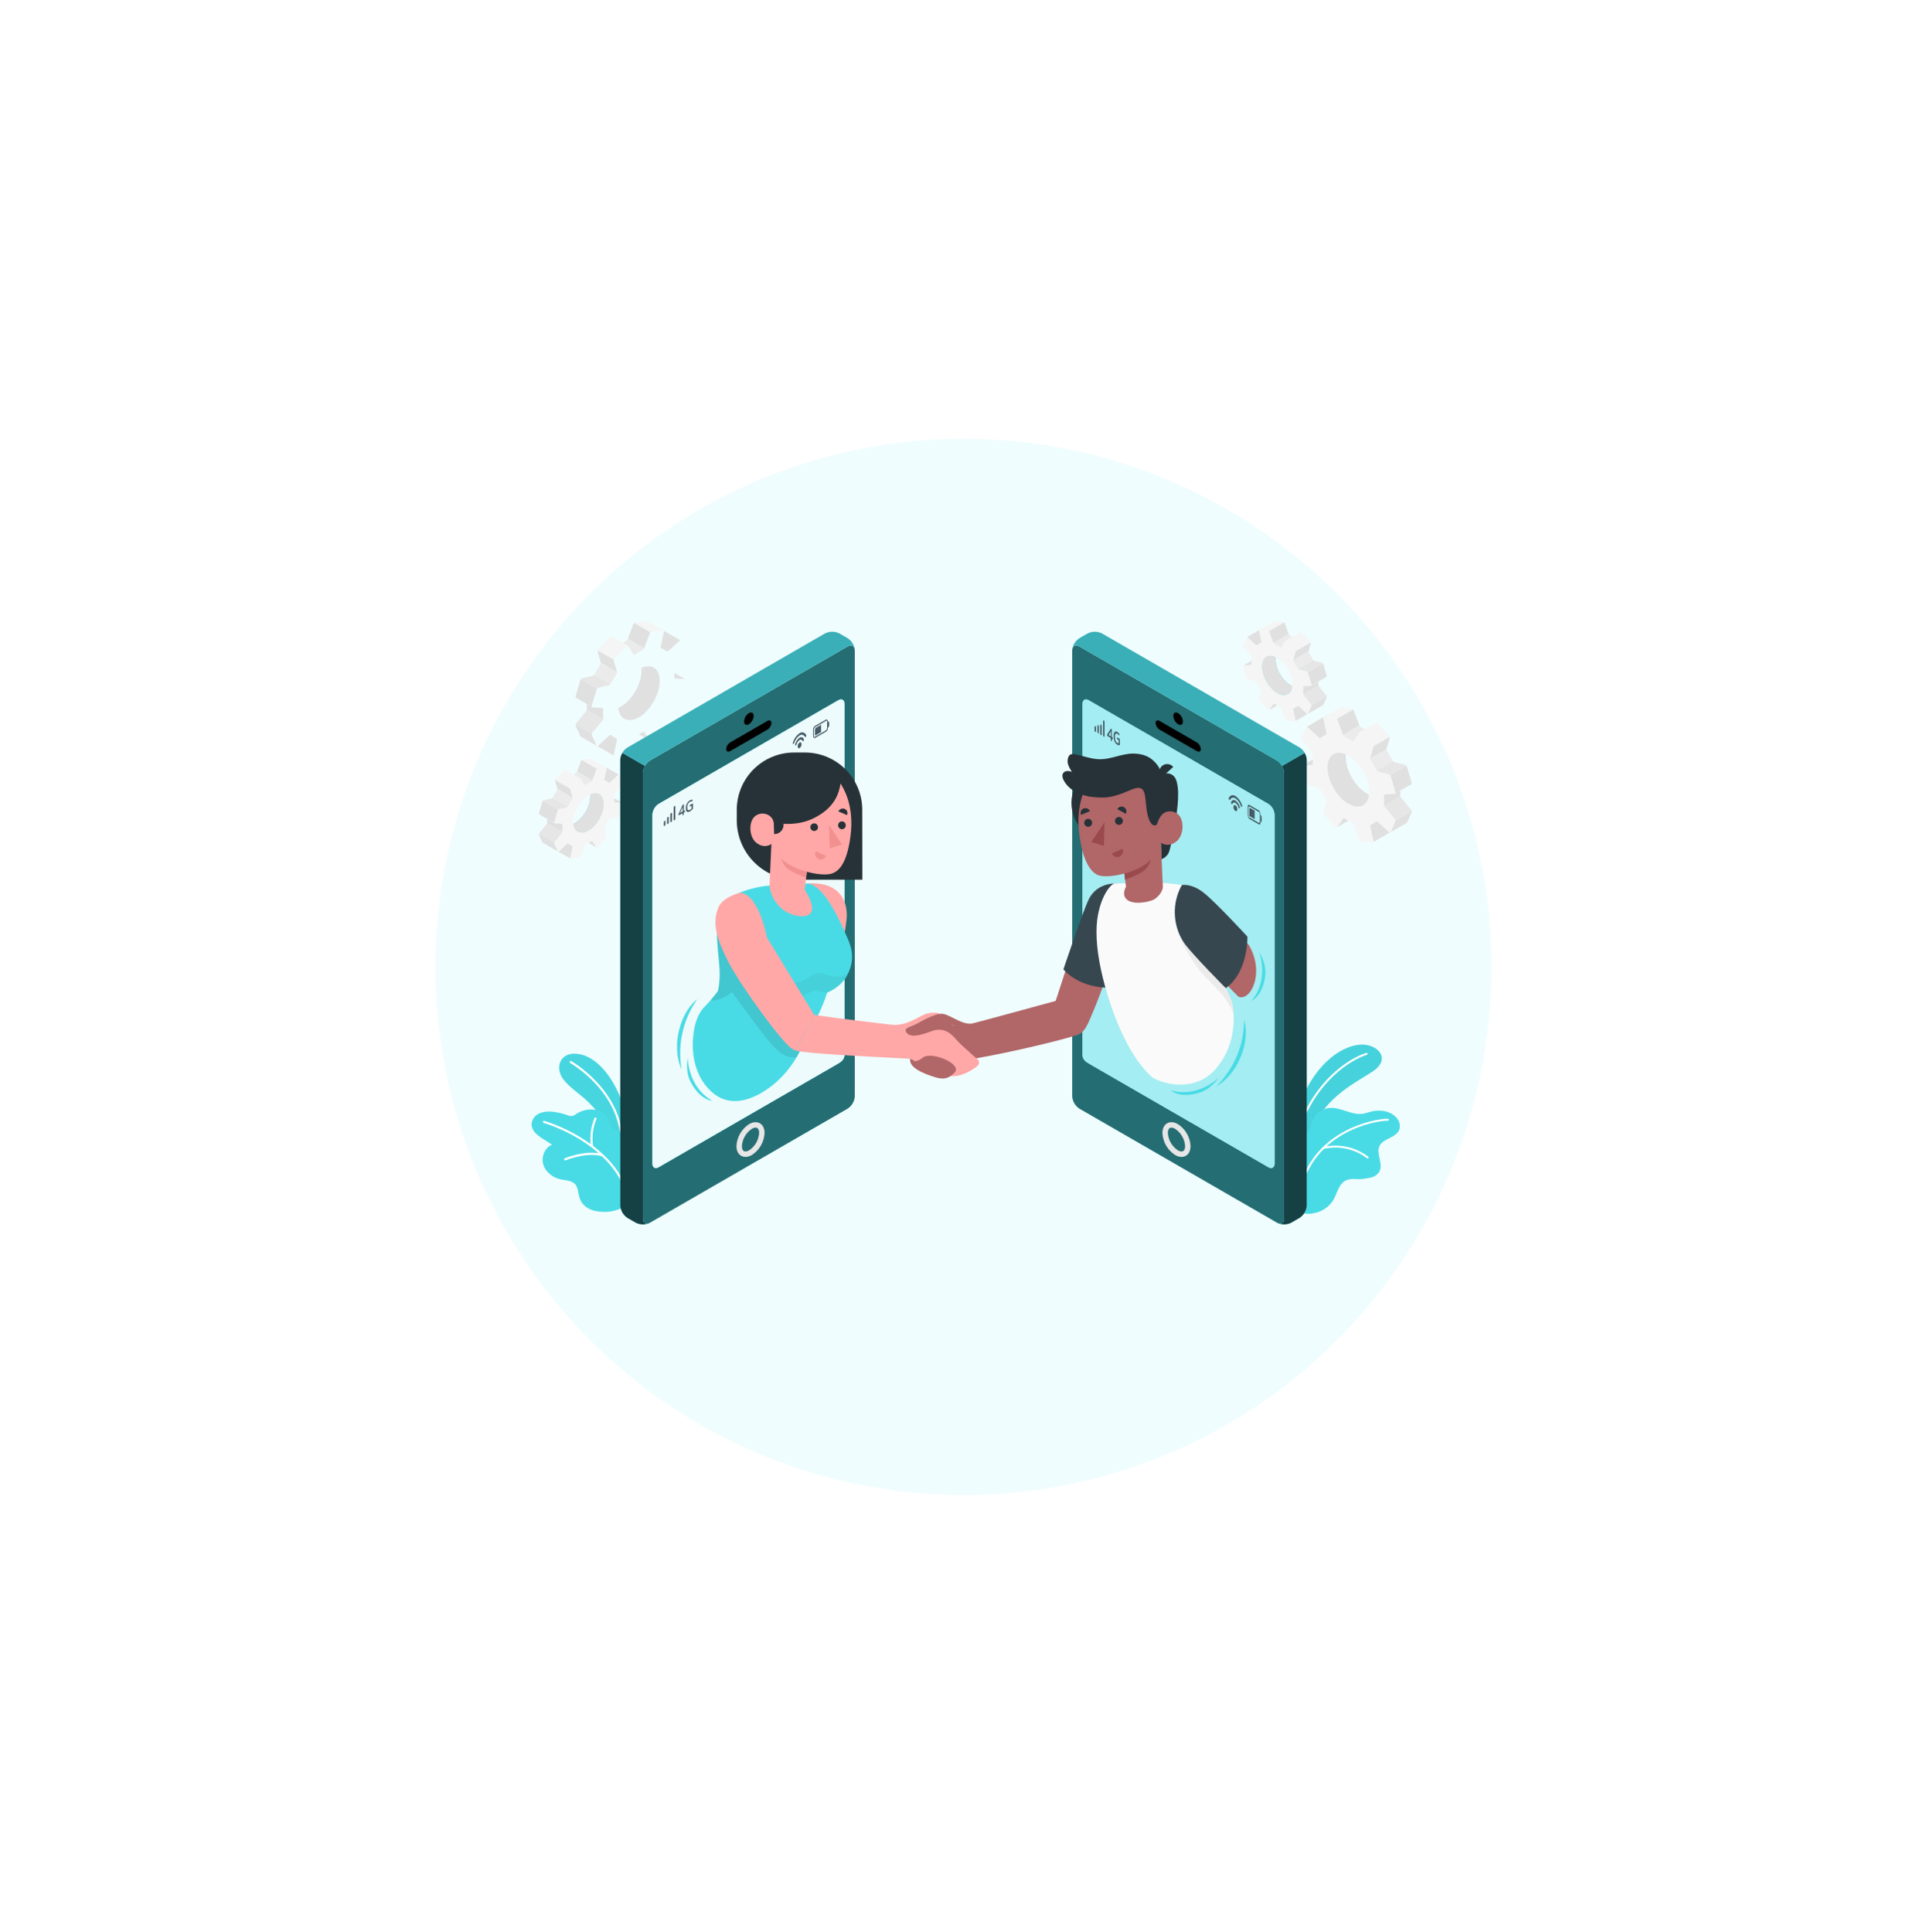 <?xml version="1.0" encoding="UTF-8"?> <svg xmlns="http://www.w3.org/2000/svg" width="354" height="355" viewBox="0 0 354 355" fill="none"> <g filter="url(#filter0_f)"> <ellipse cx="177" cy="177.66" rx="97" ry="97.037" fill="#B8F5FA" fill-opacity="0.2"></ellipse> </g> <path d="M237.674 209.172C237.674 209.172 237.928 203.84 240.293 199.556C242.659 195.272 246.105 192.474 249.463 191.984C252.821 191.495 255.753 194.42 252.279 196.793C248.804 199.165 242.532 201.759 240.107 209.933L237.674 209.172Z" fill="#49DBE5"></path> <g opacity="0.2"> <path opacity="0.2" d="M237.674 209.172C237.674 209.172 237.928 203.84 240.293 199.556C242.659 195.272 246.105 192.474 249.463 191.984C252.821 191.495 255.753 194.42 252.279 196.793C248.804 199.165 242.532 201.759 240.107 209.933L237.674 209.172Z" fill="black"></path> </g> <path d="M238.575 207.733H238.537C238.514 207.725 238.493 207.713 238.476 207.698C238.458 207.682 238.443 207.663 238.433 207.642C238.422 207.62 238.416 207.597 238.415 207.574C238.413 207.55 238.416 207.526 238.424 207.504C241.409 198.496 247.949 194.388 250.99 193.473C251.037 193.459 251.087 193.464 251.13 193.487C251.173 193.51 251.205 193.55 251.219 193.596C251.233 193.643 251.228 193.693 251.205 193.736C251.182 193.779 251.143 193.811 251.096 193.825C248.115 194.723 241.705 198.753 238.776 207.627C238.759 207.664 238.73 207.695 238.694 207.714C238.657 207.733 238.616 207.739 238.575 207.733Z" fill="white"></path> <path d="M257.062 207.557C256.788 208.31 256.006 208.747 255.302 209.095C254.598 209.444 253.792 209.817 253.433 210.535C252.729 211.989 254.176 213.868 253.398 215.287C253.212 215.573 252.971 215.819 252.688 216.008C252.404 216.198 252.086 216.329 251.751 216.392C251.198 216.507 250.64 216.594 250.079 216.653C249.811 216.669 249.543 216.669 249.276 216.653C248.498 216.589 247.657 216.61 246.977 217.05C245.921 217.754 245.657 219.162 245.052 220.303C244.677 220.97 244.162 221.547 243.542 221.995C242.922 222.443 242.212 222.751 241.462 222.897C240.965 222.996 240.054 223.147 239.515 222.897C239.477 222.881 239.44 222.861 239.406 222.837C239.332 222.763 239.237 222.668 239.195 222.616C239.153 222.563 239.195 222.594 239.174 222.584C238.927 221.88 239.202 221.095 239.174 220.345C239.174 220.296 239.174 220.254 239.174 220.208C239.082 219.338 239.001 218.476 238.924 217.607C238.778 216.011 238.661 214.412 238.572 212.809C238.515 211.77 238.315 210.641 238.688 209.641C239.107 208.532 240.314 208.43 240.705 207.342C240.86 206.909 240.927 206.452 241.074 206.015C241.308 205.373 241.715 204.807 242.248 204.38C242.782 203.953 243.423 203.681 244.102 203.594C246.214 203.347 248.217 204.931 250.318 204.65C250.864 204.569 251.374 204.368 251.916 204.234C253.609 203.801 255.619 204.157 256.679 205.544C256.9 205.824 257.05 206.153 257.117 206.503C257.183 206.854 257.165 207.215 257.062 207.557Z" fill="#49DBE5"></path> <path d="M238.758 219.25H238.741C238.694 219.241 238.653 219.214 238.627 219.174C238.6 219.134 238.591 219.086 238.6 219.039C240.8 207.888 252.243 205.544 254.957 205.561C255.005 205.563 255.05 205.583 255.084 205.617C255.117 205.651 255.136 205.696 255.137 205.744C255.137 205.768 255.132 205.792 255.123 205.814C255.114 205.836 255.1 205.856 255.083 205.872C255.066 205.889 255.046 205.902 255.024 205.911C255.001 205.92 254.978 205.924 254.954 205.924C252.3 205.906 241.106 208.198 238.955 219.11C238.946 219.153 238.921 219.192 238.884 219.218C238.848 219.244 238.803 219.256 238.758 219.25Z" fill="white"></path> <path d="M251.219 212.854C251.183 212.849 251.148 212.833 251.121 212.809C249.994 211.955 248.693 211.36 247.31 211.066C245.927 210.773 244.496 210.789 243.12 211.112C243.096 211.117 243.073 211.117 243.049 211.113C243.026 211.109 243.004 211.1 242.984 211.088C242.964 211.075 242.947 211.058 242.933 211.039C242.92 211.02 242.91 210.998 242.905 210.975C242.9 210.951 242.899 210.928 242.903 210.904C242.908 210.881 242.916 210.859 242.929 210.839C242.942 210.819 242.958 210.802 242.978 210.788C242.997 210.775 243.019 210.765 243.042 210.76C244.475 210.426 245.963 210.412 247.401 210.719C248.84 211.026 250.193 211.647 251.363 212.537C251.392 212.564 251.411 212.598 251.419 212.636C251.427 212.674 251.422 212.713 251.406 212.748C251.39 212.783 251.364 212.813 251.33 212.832C251.296 212.851 251.257 212.859 251.219 212.854Z" fill="white"></path> <path d="M115.368 207.983C115.181 205.688 114.652 203.434 113.798 201.295C112.39 197.852 109.722 194.382 106.635 193.727C103.548 193.072 102.235 195.152 102.886 197.194C103.45 198.954 105.745 200.411 107.487 201.946C109.229 203.481 112.485 207.187 113.39 210.771L115.133 210.961L115.368 207.983Z" fill="#49DBE5"></path> <g opacity="0.15"> <path opacity="0.15" d="M115.368 207.983C115.181 205.688 114.652 203.434 113.798 201.295C112.39 197.852 109.722 194.382 106.635 193.727C103.548 193.072 102.235 195.152 102.886 197.194C103.45 198.954 105.745 200.411 107.487 201.946C109.229 203.481 112.485 207.187 113.39 210.771L115.133 210.961L115.368 207.983Z" fill="black"></path> </g> <path d="M114.178 209.598C114.129 209.597 114.081 209.578 114.045 209.543C114.009 209.508 113.988 209.461 113.985 209.412C113.661 200.404 104.854 195.37 104.762 195.332C104.716 195.306 104.681 195.264 104.666 195.213C104.651 195.162 104.656 195.107 104.681 195.061C104.707 195.014 104.749 194.979 104.8 194.964C104.851 194.949 104.906 194.954 104.953 194.98C105.044 195.032 114.041 200.175 114.376 209.412C114.377 209.463 114.357 209.513 114.322 209.551C114.286 209.588 114.237 209.61 114.185 209.612L114.178 209.598Z" fill="white"></path> <path d="M114.281 221.908C114.281 221.908 112.478 223.045 109.666 222.563C108.757 222.444 107.909 222.039 107.244 221.408C106.519 220.658 106.403 219.905 106.188 218.902C106.132 218.483 105.988 218.081 105.766 217.723C105.16 216.892 103.957 216.906 102.95 216.691C101.542 216.385 100.218 215.361 99.806 213.967C99.395 212.573 100.063 210.869 101.412 210.32L99.757 209.264C99.245 208.963 98.772 208.6 98.349 208.183C97.925 207.757 97.674 207.189 97.645 206.589C97.672 206.149 97.823 205.725 98.08 205.367C98.337 205.009 98.69 204.731 99.099 204.565C99.924 204.248 100.818 204.157 101.69 204.301C102.571 204.406 103.438 204.61 104.273 204.91C104.501 205.013 104.748 205.068 104.998 205.072C105.33 205.016 105.64 204.871 105.896 204.653C107.79 203.403 110.873 203.498 111.88 205.853C112.031 206.205 112.119 206.557 112.278 206.909C112.869 208.176 114.524 207.796 115.59 208.388C115.928 208.599 116.215 208.883 116.43 209.218C116.645 209.553 116.784 209.932 116.836 210.327C117.047 211.584 116.699 213.013 116.484 214.255C116.269 215.498 115.96 216.649 115.622 217.825C115.347 218.796 115.045 219.757 114.721 220.711C114.629 220.926 114.478 221.781 114.281 221.908Z" fill="#49DBE5"></path> <path d="M115.4 219.004C114.455 216.408 112.904 214.074 110.877 212.196C110.856 212.152 110.82 212.117 110.775 212.098C110.191 211.549 109.578 211.031 108.941 210.546C108.702 208.877 108.917 207.174 109.564 205.618C109.575 205.594 109.581 205.569 109.582 205.544C109.583 205.518 109.579 205.493 109.571 205.469C109.562 205.445 109.549 205.423 109.532 205.404C109.514 205.385 109.494 205.37 109.471 205.359C109.447 205.348 109.422 205.342 109.397 205.341C109.371 205.339 109.346 205.343 109.322 205.352C109.298 205.361 109.276 205.374 109.257 205.391C109.238 205.408 109.223 205.429 109.212 205.452C108.577 206.957 108.334 208.598 108.508 210.222C105.915 208.353 103.039 206.913 99.99 205.955C99.965 205.949 99.939 205.947 99.914 205.95C99.889 205.953 99.865 205.961 99.843 205.974C99.82 205.987 99.801 206.004 99.786 206.024C99.771 206.045 99.76 206.068 99.754 206.093C99.747 206.117 99.745 206.142 99.748 206.167C99.751 206.193 99.759 206.217 99.771 206.239C99.784 206.261 99.8 206.28 99.82 206.295C99.84 206.311 99.863 206.322 99.887 206.329C99.968 206.353 105.463 207.909 109.997 211.908C107.216 211.418 103.893 212.763 103.742 212.826C103.7 212.843 103.665 212.874 103.644 212.914C103.623 212.954 103.616 212.999 103.624 213.044C103.633 213.088 103.657 213.128 103.692 213.156C103.727 213.185 103.771 213.2 103.816 213.2C103.84 213.205 103.865 213.205 103.89 213.2C103.928 213.182 107.829 211.605 110.578 212.46C112.575 214.303 114.103 216.596 115.034 219.148C115.048 219.186 115.072 219.219 115.105 219.242C115.138 219.265 115.177 219.278 115.217 219.279H115.28C115.308 219.27 115.333 219.256 115.354 219.237C115.375 219.218 115.392 219.195 115.403 219.169C115.415 219.143 115.42 219.115 115.42 219.086C115.419 219.058 115.412 219.03 115.4 219.004Z" fill="white"></path> <path d="M109.163 151.764C108.679 152.314 108.053 152.719 107.353 152.937L107.279 152.954H107.223L107.1 152.975H106.959H106.868C106.854 152.979 106.839 152.979 106.825 152.975C106.545 152.976 106.27 152.894 106.037 152.737C105.803 152.581 105.622 152.359 105.516 152.099C105.415 151.867 105.351 151.622 105.326 151.37C105.435 151.321 105.544 151.261 105.657 151.198C106.469 150.668 107.144 149.955 107.629 149.115C108.113 148.275 108.393 147.333 108.445 146.365C108.445 146.231 108.445 146.104 108.445 145.988C108.752 145.842 109.09 145.769 109.43 145.777H109.49H109.539C109.557 145.774 109.575 145.774 109.592 145.777C109.834 145.813 110.062 145.912 110.254 146.063C110.446 146.214 110.595 146.413 110.687 146.639C111.261 147.988 110.585 150.265 109.163 151.764Z" fill="#49DBE5"></path> <path d="M114.319 147.534C114.292 147.52 114.262 147.513 114.231 147.512L113.042 147.446C113.016 147.447 112.99 147.442 112.965 147.433C112.941 147.424 112.919 147.41 112.9 147.391C112.881 147.373 112.866 147.352 112.856 147.328C112.846 147.304 112.841 147.278 112.841 147.252C112.859 147.062 112.866 146.875 112.869 146.696C112.871 146.498 112.861 146.301 112.841 146.104C112.845 145.975 112.892 145.851 112.975 145.752L114.302 144.14C114.342 144.097 114.371 144.043 114.385 143.985C114.399 143.927 114.398 143.867 114.383 143.809L113.753 142.401C113.745 142.384 113.731 142.369 113.714 142.359C113.677 142.347 113.638 142.347 113.602 142.358C113.565 142.369 113.533 142.392 113.51 142.423L112.102 143.718C112.064 143.761 112.013 143.789 111.956 143.799C111.9 143.809 111.842 143.799 111.792 143.771C111.609 143.623 111.405 143.504 111.187 143.419C111.138 143.401 111.097 143.366 111.07 143.321C111.044 143.276 111.034 143.224 111.042 143.172L111.479 141.184C111.485 141.157 111.483 141.128 111.472 141.103C111.462 141.078 111.443 141.056 111.419 141.043C111.378 141.024 111.333 141.016 111.289 141.022L109.881 141.159C109.817 141.167 109.756 141.19 109.703 141.227C109.65 141.264 109.607 141.313 109.578 141.37L108.825 143.391C108.759 143.519 108.653 143.622 108.522 143.683C108.22 143.824 107.93 143.992 107.656 144.183C107.536 144.26 107.406 144.267 107.357 144.183L106.653 143.095C106.603 143.017 106.487 143.035 106.396 143.13L104.872 144.742C104.828 144.785 104.794 144.838 104.774 144.896C104.753 144.954 104.745 145.015 104.752 145.077L105.178 146.513C105.196 146.636 105.168 146.761 105.1 146.865C104.842 147.256 104.607 147.661 104.396 148.079C104.322 148.202 104.204 148.291 104.066 148.329L102.76 148.642C102.694 148.657 102.634 148.687 102.582 148.73C102.531 148.773 102.49 148.827 102.464 148.889L101.806 151.099C101.799 151.123 101.798 151.149 101.803 151.174C101.808 151.198 101.819 151.221 101.835 151.24C101.851 151.26 101.871 151.275 101.894 151.285C101.917 151.295 101.943 151.299 101.968 151.296L103.161 151.367C103.187 151.365 103.213 151.369 103.238 151.378C103.262 151.388 103.285 151.402 103.303 151.42C103.322 151.438 103.337 151.46 103.347 151.484C103.357 151.508 103.362 151.534 103.362 151.56C103.328 151.942 103.328 152.326 103.362 152.708C103.361 152.836 103.316 152.961 103.235 153.06L101.904 154.672C101.864 154.716 101.835 154.769 101.821 154.827C101.807 154.885 101.808 154.946 101.823 155.003L102.453 156.411C102.462 156.429 102.476 156.445 102.492 156.457C102.508 156.462 102.525 156.462 102.541 156.457C102.6 156.452 102.656 156.426 102.696 156.383L104.104 155.084C104.143 155.042 104.194 155.014 104.25 155.005C104.307 154.996 104.365 155.006 104.414 155.035C104.596 155.183 104.8 155.302 105.019 155.387C105.069 155.405 105.111 155.44 105.137 155.486C105.163 155.531 105.173 155.585 105.164 155.637L104.724 157.625C104.719 157.651 104.722 157.678 104.732 157.702C104.743 157.726 104.761 157.746 104.784 157.759C104.823 157.781 104.869 157.79 104.914 157.784L106.322 157.647C106.386 157.639 106.447 157.615 106.499 157.579C106.552 157.542 106.595 157.493 106.625 157.435L107.378 155.415C107.444 155.286 107.55 155.182 107.681 155.119C107.833 155.05 107.981 154.973 108.124 154.887C108.261 154.806 108.402 154.718 108.543 154.623C108.684 154.528 108.789 154.538 108.839 154.623L109.543 155.707C109.552 155.72 109.564 155.731 109.578 155.739C109.634 155.777 109.726 155.739 109.8 155.672L111.324 154.063C111.371 154.019 111.406 153.963 111.426 153.902C111.446 153.84 111.451 153.775 111.44 153.711L111.018 152.272C110.997 152.149 111.024 152.022 111.095 151.92C111.355 151.529 111.59 151.122 111.799 150.702C111.838 150.639 111.89 150.585 111.95 150.543C112.011 150.5 112.079 150.471 112.151 150.455L113.453 150.142C113.519 150.127 113.579 150.097 113.631 150.054C113.682 150.011 113.723 149.957 113.749 149.896L114.407 147.685C114.41 147.654 114.403 147.622 114.387 147.595C114.372 147.568 114.348 147.547 114.319 147.534ZM107.357 152.937L107.279 152.954H107.223L107.1 152.976H106.955H106.825C106.544 152.976 106.269 152.893 106.036 152.736C105.802 152.579 105.621 152.356 105.516 152.096C105.414 151.864 105.35 151.618 105.326 151.367C105.311 151.232 105.304 151.097 105.305 150.962C105.39 149.483 106 148.082 107.026 147.013C107.336 146.68 107.691 146.393 108.082 146.161C108.196 146.094 108.313 146.034 108.434 145.981C108.742 145.837 109.079 145.766 109.419 145.774H109.479H109.529H109.585C109.826 145.811 110.053 145.909 110.244 146.061C110.436 146.212 110.584 146.41 110.676 146.636C111.264 147.938 110.588 150.212 109.166 151.715C108.689 152.284 108.062 152.707 107.357 152.937Z" fill="#F5F5F5"></path> <path d="M108.81 143.401C108.741 143.523 108.637 143.621 108.511 143.683C108.212 143.825 107.926 143.992 107.656 144.183C107.536 144.26 107.406 144.267 107.357 144.183L106.653 143.099C106.645 143.085 106.632 143.074 106.618 143.067L105.283 142.296C105.427 142.21 105.575 142.133 105.727 142.064L105.776 142.036C105.829 142.003 105.877 141.964 105.921 141.92L105.973 141.863C105.985 141.851 105.995 141.837 106.002 141.821L106.023 141.782L108.81 143.401Z" fill="#EBEBEB"></path> <path d="M105.192 146.566C105.194 146.673 105.165 146.778 105.108 146.868C104.85 147.259 104.615 147.665 104.404 148.083C104.386 148.118 104.364 148.15 104.337 148.178L101.521 146.555C101.536 146.542 101.549 146.526 101.559 146.509C101.573 146.495 101.585 146.478 101.595 146.46C101.803 146.04 102.038 145.633 102.299 145.242C102.313 145.222 102.324 145.201 102.334 145.179C102.334 145.179 102.334 145.151 102.334 145.136C102.335 145.128 102.335 145.12 102.334 145.112C102.335 145.092 102.335 145.072 102.334 145.052C102.339 145.022 102.339 144.991 102.334 144.96L105.192 146.566Z" fill="#EBEBEB"></path> <path d="M105.262 142.293L103.805 141.448C103.786 141.436 103.764 141.43 103.742 141.43C103.711 141.432 103.681 141.441 103.653 141.456C103.626 141.47 103.602 141.49 103.583 141.515L102.672 142.479L102.059 143.123C102.009 143.178 101.972 143.243 101.95 143.313L104.094 144.545L104.759 144.926C104.782 144.86 104.818 144.8 104.865 144.75L104.886 144.728L106.389 143.137C106.413 143.106 106.446 143.083 106.483 143.07C106.521 143.056 106.561 143.054 106.6 143.063L105.262 142.293Z" fill="#F5F5F5"></path> <path d="M111.38 141.039C111.343 141.02 111.301 141.014 111.261 141.021L109.853 141.159C109.767 141.169 109.687 141.206 109.624 141.264L106.808 139.645C106.87 139.584 106.95 139.546 107.037 139.536L108.445 139.399C108.492 139.391 108.54 139.4 108.582 139.423L108.955 139.642L109.142 139.747L110.331 140.451L110.623 140.62L110.838 140.743L111.38 141.039Z" fill="#F5F5F5"></path> <path d="M104.319 148.192C104.246 148.264 104.157 148.318 104.059 148.347L102.753 148.66C102.657 148.683 102.572 148.736 102.51 148.812L99.694 147.196C99.758 147.117 99.845 147.06 99.944 147.034L101.25 146.721C101.347 146.696 101.435 146.644 101.503 146.569L104.319 148.192Z" fill="#E6E6E6"></path> <path d="M103.326 152.87C103.303 152.94 103.269 153.005 103.224 153.064L101.894 154.676C101.855 154.724 101.827 154.779 101.809 154.838L98.993 153.215C99.008 153.154 99.037 153.097 99.078 153.05L100.408 151.438C100.453 151.382 100.487 151.318 100.51 151.251L103.326 152.87Z" fill="#E6E6E6"></path> <path d="M99.725 150.037L99.764 150.061L99.715 150.029L99.616 149.973L99.725 150.037Z" fill="#E0E0E0"></path> <path d="M109.163 151.764C108.679 152.314 108.053 152.719 107.353 152.937L107.279 152.954H107.223L107.1 152.975H106.959H106.868C106.854 152.979 106.839 152.979 106.825 152.975C106.545 152.976 106.27 152.894 106.037 152.737C105.803 152.581 105.622 152.359 105.516 152.099C105.415 151.867 105.351 151.622 105.326 151.37C105.435 151.321 105.544 151.261 105.657 151.198C106.469 150.668 107.144 149.955 107.629 149.115C108.113 148.275 108.393 147.333 108.445 146.365C108.445 146.231 108.445 146.104 108.445 145.988C108.752 145.842 109.09 145.769 109.43 145.777H109.49H109.539C109.557 145.774 109.575 145.774 109.592 145.777C109.834 145.813 110.062 145.912 110.254 146.063C110.446 146.214 110.595 146.413 110.687 146.639C111.261 147.988 110.585 150.265 109.163 151.764Z" fill="#E0E0E0"></path> <path d="M105.192 146.565L102.376 144.946C102.379 144.929 102.379 144.911 102.376 144.893L101.95 143.457C101.936 143.41 101.936 143.36 101.95 143.313L104.094 144.545L104.759 144.925C104.744 144.977 104.744 145.032 104.759 145.084L105.185 146.52C105.189 146.535 105.192 146.55 105.192 146.565Z" fill="#E0E0E0"></path> <path d="M109.641 141.265C109.609 141.294 109.584 141.33 109.567 141.37L108.814 143.391L105.998 141.768L106.762 139.744C106.777 139.704 106.802 139.669 106.836 139.642L109.641 141.265Z" fill="#E0E0E0"></path> <path d="M113.689 142.356C113.654 142.348 113.617 142.35 113.583 142.362C113.549 142.374 113.519 142.395 113.496 142.423L112.088 143.722C112.049 143.764 111.997 143.793 111.94 143.802C111.883 143.812 111.825 143.802 111.774 143.774C111.592 143.627 111.388 143.508 111.169 143.422C111.12 143.404 111.079 143.37 111.053 143.325C111.026 143.28 111.017 143.227 111.025 143.176L111.461 141.187C111.468 141.16 111.467 141.132 111.456 141.106C111.445 141.081 111.426 141.06 111.401 141.046L110.87 140.737C110.886 140.733 110.903 140.733 110.919 140.737L110.951 140.758L113.689 142.356Z" fill="#E0E0E0"></path> <path d="M114.312 147.53C114.285 147.517 114.255 147.51 114.224 147.509L113.035 147.442C113.008 147.443 112.983 147.439 112.958 147.43C112.934 147.42 112.912 147.406 112.893 147.388C112.874 147.37 112.859 147.348 112.849 147.324C112.839 147.3 112.834 147.275 112.834 147.249C112.851 147.059 112.862 146.872 112.862 146.689L114.312 147.53Z" fill="#E0E0E0"></path> <path d="M101.549 146.509C101.538 146.526 101.525 146.542 101.51 146.555C101.525 146.541 101.538 146.526 101.549 146.509Z" fill="#E0E0E0"></path> <path d="M99.697 147.182C99.678 147.207 99.663 147.236 99.651 147.266L99.571 147.541L99.141 148.984L98.997 149.477C98.988 149.503 98.988 149.531 98.997 149.558C99.001 149.574 99.006 149.589 99.014 149.603C99.025 149.616 99.037 149.628 99.05 149.639H99.071L99.293 149.769L99.352 149.801L99.528 149.899L99.62 149.955L99.729 150.019L99.768 150.043L99.884 150.107L100.517 150.459L101.855 151.233C101.828 151.216 101.808 151.191 101.797 151.161C101.786 151.131 101.786 151.098 101.795 151.068L102.376 149.163L102.457 148.889C102.469 148.856 102.487 148.825 102.51 148.797L99.697 147.182Z" fill="#E0E0E0"></path> <path d="M109.582 155.742L108.121 154.88C108.258 154.799 108.399 154.711 108.54 154.616C108.68 154.521 108.786 154.531 108.835 154.616L109.539 155.703C109.549 155.72 109.564 155.734 109.582 155.742Z" fill="#E0E0E0"></path> <path d="M105.192 155.637L104.752 157.629C104.747 157.655 104.75 157.681 104.761 157.705C104.771 157.729 104.789 157.749 104.812 157.763L102.559 156.46C102.618 156.454 102.672 156.428 102.714 156.386L104.122 155.091C104.16 155.048 104.211 155.019 104.267 155.009C104.323 154.999 104.381 155.008 104.432 155.035C104.613 155.184 104.817 155.303 105.037 155.387C105.089 155.402 105.133 155.436 105.162 155.482C105.19 155.528 105.201 155.583 105.192 155.637Z" fill="#E0E0E0"></path> <path d="M103.351 152.712C103.355 152.766 103.347 152.82 103.326 152.87L100.51 151.251C100.529 151.199 100.537 151.144 100.535 151.089C100.535 150.895 100.51 150.698 100.51 150.494L101.848 151.269C101.877 151.284 101.91 151.293 101.943 151.293L103.136 151.36C103.163 151.359 103.189 151.364 103.213 151.373C103.238 151.383 103.26 151.397 103.279 151.415C103.298 151.434 103.313 151.456 103.323 151.48C103.333 151.505 103.337 151.531 103.337 151.557C103.308 151.942 103.313 152.328 103.351 152.712Z" fill="#E0E0E0"></path> <path d="M102.478 156.443L101.908 156.112L101.799 156.052L100.88 155.517L100.63 155.376L99.687 154.827C99.678 154.823 99.671 154.817 99.665 154.81C99.657 154.802 99.651 154.792 99.648 154.781L99.014 153.373C99.002 153.336 99.002 153.295 99.014 153.257C99.014 153.257 99.014 153.226 99.014 153.208L101.83 154.831C101.811 154.884 101.811 154.943 101.83 154.996L102.46 156.404C102.464 156.418 102.47 156.431 102.478 156.443Z" fill="#E0E0E0"></path> <path d="M118.336 119.131C118.243 119.301 118.099 119.436 117.924 119.518C117.513 119.714 117.119 119.943 116.745 120.201C116.583 120.31 116.393 120.32 116.333 120.201L115.361 118.712C115.349 118.691 115.331 118.675 115.308 118.666L114.344 118.103C114.548 117.987 114.749 117.878 114.949 117.786L115.02 117.747C115.092 117.703 115.158 117.65 115.217 117.589C115.244 117.565 115.269 117.537 115.291 117.508C115.306 117.492 115.319 117.474 115.33 117.455L115.358 117.402L118.336 119.131Z" fill="#EBEBEB"></path> <path d="M113.341 123.478C113.344 123.623 113.304 123.767 113.225 123.889C112.871 124.428 112.549 124.986 112.26 125.561C112.235 125.608 112.203 125.651 112.165 125.688L109.17 123.96C109.191 123.941 109.21 123.92 109.226 123.897C109.243 123.875 109.258 123.853 109.272 123.83C109.555 123.247 109.876 122.684 110.233 122.144C110.252 122.118 110.268 122.089 110.278 122.059C110.291 122.04 110.299 122.018 110.303 121.996C110.305 121.985 110.305 121.974 110.303 121.964C110.303 121.936 110.303 121.908 110.303 121.883C110.312 121.841 110.312 121.798 110.303 121.756L113.341 123.478Z" fill="#EBEBEB"></path> <path d="M114.344 118.103L112.341 116.945C112.316 116.93 112.287 116.921 112.257 116.92C112.213 116.923 112.171 116.935 112.132 116.955C112.093 116.975 112.059 117.003 112.031 117.037L110.778 118.36L109.937 119.247C109.869 119.323 109.818 119.413 109.789 119.511L111.87 120.701L112.785 121.225C112.814 121.135 112.863 121.052 112.929 120.982L112.957 120.954L115.023 118.768C115.057 118.725 115.101 118.693 115.153 118.675C115.204 118.657 115.259 118.654 115.312 118.666L114.344 118.103Z" fill="#F5F5F5"></path> <path d="M121.87 115.885C121.818 115.862 121.761 115.853 121.704 115.861L119.793 116.051C119.676 116.066 119.567 116.117 119.48 116.195L116.484 114.467C116.572 114.386 116.683 114.334 116.801 114.319L118.712 114.129C118.777 114.119 118.843 114.131 118.899 114.164L119.413 114.463L119.666 114.611L120.437 115.058L120.842 115.294C120.944 115.347 121.043 115.407 121.134 115.459L121.87 115.885Z" fill="#F5F5F5"></path> <path d="M112.165 125.692C112.069 125.793 111.947 125.866 111.813 125.903L110.018 126.336C109.889 126.369 109.774 126.443 109.691 126.548L106.688 124.823C106.778 124.712 106.901 124.634 107.04 124.601L108.832 124.172C108.966 124.135 109.087 124.064 109.184 123.964L112.165 125.692Z" fill="#E6E6E6"></path> <path d="M110.803 132.14C110.772 132.237 110.723 132.326 110.658 132.404L108.835 134.619C108.782 134.684 108.742 134.759 108.719 134.84L105.727 133.112C105.747 133.029 105.786 132.952 105.84 132.887L107.67 130.673C107.731 130.595 107.778 130.507 107.807 130.412L110.803 132.14Z" fill="#E6E6E6"></path> <path d="M106.716 128.744L106.773 128.779L106.702 128.737L106.568 128.659L106.716 128.744Z" fill="#E0E0E0"></path> <path d="M118.818 130.624C118.159 131.375 117.307 131.932 116.354 132.232L116.248 132.257C116.224 132.26 116.199 132.26 116.174 132.257L116.005 132.285C115.94 132.296 115.874 132.303 115.808 132.306H115.625C115.239 132.31 114.861 132.197 114.54 131.981C114.22 131.766 113.972 131.458 113.83 131.099C113.69 130.78 113.601 130.442 113.566 130.096C113.714 130.029 113.865 129.948 114.02 129.863C116.132 128.639 117.853 125.668 117.853 123.221C117.853 123.038 117.853 122.869 117.832 122.7C118.255 122.502 118.717 122.405 119.184 122.415H119.268H119.335C119.36 122.412 119.385 122.412 119.409 122.415C119.741 122.464 120.055 122.598 120.319 122.806C120.582 123.013 120.787 123.286 120.912 123.598C121.704 125.432 120.775 128.561 118.818 130.624Z" fill="#E0E0E0"></path> <path d="M113.341 123.478L110.345 121.753C110.349 121.73 110.349 121.706 110.345 121.683L109.768 119.708C109.749 119.643 109.749 119.575 109.768 119.511L111.848 120.701L112.764 121.225C112.737 121.294 112.729 121.37 112.742 121.443L113.327 123.414C113.335 123.435 113.34 123.456 113.341 123.478Z" fill="#E0E0E0"></path> <path d="M119.48 116.195C119.435 116.236 119.4 116.287 119.378 116.343L118.343 119.117L115.347 117.388C115.347 117.388 115.347 117.388 115.347 117.367L116.382 114.593C116.403 114.539 116.437 114.491 116.481 114.453L119.48 116.195Z" fill="#E0E0E0"></path> <path d="M125.041 117.695C124.992 117.684 124.94 117.687 124.892 117.704C124.844 117.721 124.802 117.75 124.77 117.79L122.824 119.571C122.77 119.629 122.699 119.668 122.621 119.68C122.543 119.693 122.463 119.679 122.394 119.641C122.144 119.437 121.862 119.274 121.56 119.159C121.491 119.132 121.434 119.083 121.398 119.018C121.362 118.954 121.35 118.879 121.363 118.807L121.965 116.079C121.975 116.042 121.972 116.003 121.956 115.967C121.941 115.932 121.914 115.903 121.88 115.885L121.134 115.456C121.158 115.451 121.184 115.451 121.208 115.456L121.25 115.481L125.041 117.695Z" fill="#E0E0E0"></path> <path d="M125.897 124.805C125.86 124.786 125.819 124.776 125.777 124.777L124.14 124.685C124.104 124.686 124.068 124.68 124.035 124.667C124.001 124.653 123.971 124.634 123.945 124.608C123.92 124.583 123.899 124.553 123.886 124.519C123.872 124.486 123.865 124.45 123.866 124.414C123.887 124.157 123.901 123.9 123.901 123.65L125.897 124.805Z" fill="#E0E0E0"></path> <path d="M109.226 123.904C109.21 123.927 109.191 123.949 109.17 123.967L109.226 123.904Z" fill="#E0E0E0"></path> <path d="M106.681 124.822C106.644 124.862 106.617 124.908 106.6 124.96L106.505 125.312L105.917 127.293L105.717 127.973C105.704 128.008 105.704 128.046 105.717 128.082C105.719 128.104 105.728 128.124 105.741 128.142C105.754 128.161 105.769 128.177 105.787 128.191C105.796 128.2 105.807 128.207 105.819 128.212L106.118 128.388L106.202 128.434L106.442 128.571L106.572 128.649L106.72 128.733L106.776 128.768L106.934 128.856L107.807 129.36L108.782 129.923C108.745 129.899 108.717 129.864 108.703 129.822C108.688 129.781 108.688 129.736 108.701 129.694L109.493 127.029L109.606 126.656C109.62 126.608 109.645 126.565 109.68 126.529L106.681 124.822Z" fill="#E0E0E0"></path> <path d="M119.395 136.083L117.389 134.918C117.575 134.809 117.772 134.686 117.963 134.566C118.153 134.446 118.315 134.45 118.371 134.566L119.346 136.058C119.361 136.069 119.378 136.078 119.395 136.083Z" fill="#E0E0E0"></path> <path d="M113.341 135.942L112.739 138.688C112.73 138.724 112.733 138.761 112.747 138.795C112.762 138.829 112.788 138.857 112.82 138.874C112.697 138.808 110.81 137.713 109.722 137.083C109.802 137.075 109.876 137.04 109.933 136.984L111.88 135.189C111.933 135.131 112.003 135.092 112.08 135.079C112.157 135.066 112.237 135.078 112.306 135.115C112.556 135.322 112.838 135.487 113.14 135.604C113.208 135.628 113.265 135.675 113.302 135.737C113.339 135.799 113.352 135.871 113.341 135.942Z" fill="#E0E0E0"></path> <path d="M110.824 131.922C110.828 131.997 110.816 132.071 110.789 132.141L107.793 130.412C107.821 130.342 107.834 130.266 107.832 130.191C107.806 129.92 107.794 129.649 107.797 129.377L108.772 129.941C108.812 129.963 108.856 129.976 108.902 129.979L110.542 130.071C110.578 130.07 110.614 130.076 110.647 130.089C110.68 130.102 110.711 130.122 110.736 130.147C110.762 130.172 110.782 130.201 110.796 130.234C110.81 130.267 110.817 130.303 110.817 130.338C110.771 130.866 110.774 131.396 110.824 131.922Z" fill="#E0E0E0"></path> <path d="M109.638 137.051L108.853 136.597L108.705 136.509L107.441 135.78C107.322 135.71 107.209 135.643 107.089 135.583L106.656 135.326C106.645 135.32 106.634 135.312 106.625 135.302C106.614 135.29 106.606 135.277 106.6 135.263L105.731 133.341C105.714 133.289 105.714 133.234 105.731 133.183C105.729 133.16 105.729 133.138 105.731 133.116L108.723 134.844C108.696 134.919 108.696 135.001 108.723 135.076L109.589 136.995C109.6 137.017 109.617 137.036 109.638 137.051Z" fill="#E0E0E0"></path> <path d="M233.588 126.495C234.069 127.046 234.694 127.452 235.393 127.667H235.471H235.524L235.647 127.688H235.791H235.879C235.893 127.692 235.908 127.692 235.921 127.688C236.202 127.689 236.477 127.606 236.71 127.45C236.944 127.294 237.125 127.072 237.231 126.812C237.332 126.58 237.396 126.334 237.421 126.083C237.315 126.034 237.203 125.974 237.094 125.911C236.28 125.382 235.604 124.668 235.119 123.829C234.634 122.989 234.354 122.046 234.302 121.078C234.302 120.944 234.302 120.821 234.302 120.701C233.995 120.555 233.657 120.482 233.317 120.49H233.257H233.207H233.155C232.913 120.526 232.685 120.625 232.493 120.776C232.301 120.927 232.152 121.126 232.06 121.352C231.486 122.718 232.162 124.995 233.588 126.495Z" fill="#49DBE5"></path> <path d="M228.357 122.44L229.015 124.651C229.042 124.712 229.082 124.766 229.133 124.809C229.185 124.852 229.246 124.882 229.311 124.897L230.617 125.21C230.755 125.246 230.874 125.334 230.948 125.457C231.158 125.876 231.393 126.283 231.652 126.675C231.722 126.778 231.749 126.904 231.729 127.027L231.307 128.463C231.296 128.526 231.3 128.592 231.321 128.653C231.341 128.715 231.376 128.77 231.423 128.815L232.95 130.423C233.024 130.504 233.112 130.529 233.169 130.494C233.183 130.486 233.195 130.475 233.204 130.462L233.908 129.374C233.957 129.297 234.091 129.304 234.207 129.374C234.323 129.445 234.485 129.561 234.626 129.642C234.767 129.723 234.922 129.804 235.066 129.874C235.197 129.935 235.303 130.038 235.369 130.166L236.122 132.187C236.152 132.245 236.195 132.294 236.249 132.331C236.302 132.368 236.364 132.391 236.428 132.398L237.815 132.535C237.86 132.541 237.906 132.533 237.945 132.511C237.968 132.498 237.986 132.477 237.996 132.453C238.006 132.429 238.008 132.402 238.002 132.377L237.562 130.388C237.553 130.336 237.563 130.283 237.589 130.238C237.616 130.192 237.657 130.157 237.706 130.138C237.926 130.054 238.132 129.935 238.315 129.786C238.365 129.759 238.423 129.749 238.479 129.759C238.535 129.768 238.587 129.797 238.625 129.839L240.033 131.134C240.074 131.177 240.129 131.203 240.188 131.208C240.204 131.212 240.221 131.212 240.237 131.208C240.255 131.198 240.269 131.182 240.276 131.163L240.906 129.755C240.921 129.697 240.922 129.636 240.908 129.579C240.894 129.521 240.865 129.467 240.825 129.424L239.498 127.811C239.414 127.713 239.368 127.588 239.367 127.459C239.403 127.078 239.403 126.694 239.367 126.312C239.367 126.286 239.373 126.26 239.383 126.236C239.393 126.212 239.408 126.191 239.427 126.172C239.445 126.154 239.467 126.14 239.492 126.131C239.516 126.122 239.542 126.117 239.568 126.118L240.761 126.051C240.786 126.053 240.812 126.048 240.835 126.038C240.858 126.028 240.878 126.012 240.894 125.993C240.91 125.973 240.921 125.95 240.926 125.925C240.931 125.901 240.93 125.875 240.923 125.851L240.265 123.64C240.239 123.579 240.198 123.525 240.147 123.482C240.095 123.439 240.034 123.409 239.969 123.394L238.667 123.081C238.529 123.045 238.41 122.956 238.336 122.834C238.126 122.414 237.891 122.008 237.632 121.616C237.563 121.513 237.536 121.387 237.555 121.264L237.981 119.825C237.988 119.763 237.981 119.701 237.96 119.643C237.939 119.585 237.905 119.533 237.861 119.49L236.337 117.878C236.245 117.783 236.133 117.769 236.08 117.846L235.376 118.931C235.326 119.008 235.196 119.001 235.08 118.931C234.806 118.741 234.518 118.574 234.218 118.431C234.087 118.37 233.98 118.267 233.915 118.138L233.162 116.118C233.133 116.06 233.09 116.011 233.037 115.974C232.984 115.937 232.923 115.914 232.859 115.907L231.472 115.77C231.426 115.765 231.38 115.772 231.338 115.791C231.314 115.804 231.296 115.826 231.285 115.851C231.274 115.876 231.272 115.905 231.278 115.931L231.733 117.92C231.741 117.972 231.732 118.025 231.706 118.07C231.681 118.115 231.64 118.151 231.592 118.17C231.371 118.254 231.166 118.373 230.983 118.522C230.933 118.55 230.875 118.559 230.819 118.55C230.762 118.54 230.711 118.512 230.673 118.469L229.265 117.174C229.191 117.107 229.114 117.082 229.061 117.111C229.045 117.121 229.033 117.136 229.026 117.153L228.392 118.561C228.376 118.618 228.376 118.679 228.39 118.737C228.404 118.795 228.433 118.848 228.473 118.892L229.8 120.479C229.881 120.579 229.926 120.703 229.93 120.831C229.91 121.028 229.901 121.225 229.902 121.423C229.902 121.602 229.902 121.775 229.93 121.979C229.93 122.005 229.925 122.031 229.915 122.055C229.905 122.079 229.89 122.1 229.871 122.118C229.852 122.136 229.83 122.15 229.806 122.16C229.782 122.169 229.756 122.173 229.73 122.172L228.54 122.239C228.509 122.241 228.48 122.248 228.452 122.26C228.417 122.273 228.387 122.299 228.37 122.332C228.352 122.365 228.348 122.404 228.357 122.44ZM233.584 126.495C232.176 124.995 231.472 122.718 232.077 121.416C232.167 121.189 232.316 120.989 232.507 120.838C232.699 120.686 232.927 120.588 233.169 120.553H233.221H233.271H233.32C233.659 120.546 233.995 120.617 234.302 120.761C234.418 120.814 234.538 120.874 234.654 120.94C235.046 121.173 235.401 121.461 235.71 121.796C236.736 122.864 237.347 124.263 237.431 125.742C237.435 125.877 237.428 126.012 237.41 126.147C237.386 126.398 237.322 126.644 237.22 126.875C237.115 127.136 236.934 127.359 236.7 127.516C236.467 127.673 236.192 127.756 235.911 127.755H235.784H235.64L235.517 127.734H235.464L235.386 127.713C234.684 127.482 234.06 127.061 233.584 126.495Z" fill="#F5F5F5"></path> <path d="M233.939 118.131C234.004 118.255 234.108 118.355 234.235 118.413C234.535 118.556 234.824 118.723 235.098 118.912C235.214 118.99 235.344 118.997 235.393 118.912L236.097 117.828C236.105 117.813 236.117 117.801 236.132 117.793L237.466 117.022C237.319 116.938 237.171 116.857 237.026 116.79C237.008 116.783 236.99 116.773 236.974 116.762C236.921 116.729 236.873 116.69 236.829 116.646L236.777 116.589C236.766 116.576 236.757 116.562 236.748 116.547L236.727 116.508L233.939 118.131Z" fill="#EBEBEB"></path> <path d="M237.576 121.296C237.571 121.401 237.599 121.506 237.657 121.595C237.916 121.986 238.151 122.393 238.361 122.813C238.378 122.848 238.401 122.879 238.431 122.904L241.247 121.282C241.231 121.269 241.218 121.253 241.208 121.236C241.195 121.222 241.183 121.207 241.173 121.19C240.965 120.768 240.729 120.36 240.469 119.969C240.457 119.95 240.446 119.93 240.438 119.909C240.429 119.895 240.423 119.879 240.42 119.863C240.42 119.863 240.42 119.863 240.42 119.838C240.42 119.814 240.42 119.838 240.42 119.838C240.419 119.818 240.419 119.798 240.42 119.779C240.411 119.749 240.411 119.717 240.42 119.687L237.576 121.296Z" fill="#EBEBEB"></path> <path d="M237.484 117.023L238.941 116.178C238.962 116.172 238.984 116.172 239.005 116.178C239.036 116.18 239.067 116.189 239.095 116.203C239.122 116.218 239.147 116.238 239.167 116.262L240.078 117.216L240.691 117.861C240.742 117.916 240.779 117.982 240.8 118.054L238.656 119.283L237.991 119.663C237.97 119.597 237.934 119.536 237.885 119.487L237.868 119.466L236.361 117.875C236.337 117.843 236.304 117.819 236.267 117.806C236.229 117.793 236.189 117.791 236.15 117.801L237.484 117.023Z" fill="#F5F5F5"></path> <path d="M231.366 115.769C231.406 115.76 231.447 115.76 231.486 115.769L232.877 115.907C232.962 115.916 233.043 115.953 233.105 116.012L235.921 114.393C235.859 114.331 235.777 114.293 235.689 114.284L234.299 114.147C234.251 114.139 234.203 114.148 234.161 114.171L233.788 114.39L233.605 114.495L232.415 115.199L232.12 115.372L231.912 115.456L231.366 115.769Z" fill="#F5F5F5"></path> <path d="M238.431 122.908C238.503 122.982 238.593 123.035 238.692 123.063L239.997 123.376C240.091 123.401 240.174 123.454 240.237 123.527L243.053 121.912C242.988 121.833 242.901 121.776 242.803 121.75L241.5 121.437C241.402 121.411 241.313 121.359 241.244 121.285L238.431 122.908Z" fill="#E6E6E6"></path> <path d="M239.42 127.6C239.443 127.671 239.479 127.736 239.526 127.794L240.853 129.406C240.893 129.453 240.921 129.508 240.937 129.568L243.753 127.945C243.738 127.884 243.709 127.828 243.669 127.78L242.338 126.168C242.294 126.112 242.26 126.049 242.24 125.981L239.42 127.6Z" fill="#E6E6E6"></path> <path d="M243.021 124.767L242.982 124.792L243.032 124.763L243.13 124.707L243.021 124.767Z" fill="#E0E0E0"></path> <path d="M233.588 126.495C234.069 127.046 234.694 127.452 235.393 127.667H235.471H235.524L235.647 127.688H235.791H235.879C235.893 127.692 235.908 127.692 235.921 127.688C236.202 127.689 236.477 127.606 236.71 127.45C236.944 127.294 237.125 127.072 237.231 126.812C237.332 126.58 237.396 126.334 237.421 126.083C237.315 126.034 237.203 125.974 237.094 125.911C236.28 125.382 235.604 124.668 235.119 123.829C234.634 122.989 234.354 122.046 234.302 121.078C234.302 120.944 234.302 120.821 234.302 120.701C233.995 120.555 233.657 120.482 233.317 120.49H233.257H233.207H233.155C232.913 120.526 232.685 120.625 232.493 120.776C232.301 120.927 232.152 121.126 232.06 121.352C231.486 122.718 232.162 124.995 233.588 126.495Z" fill="#E0E0E0"></path> <path d="M237.576 121.296L240.392 119.677C240.388 119.66 240.388 119.644 240.392 119.627L240.818 118.188C240.831 118.142 240.831 118.093 240.818 118.047L238.674 119.275L238.009 119.656C238.024 119.707 238.024 119.762 238.009 119.814L237.586 121.25C237.579 121.264 237.575 121.28 237.576 121.296Z" fill="#E0E0E0"></path> <path d="M233.105 115.995C233.138 116.024 233.163 116.06 233.179 116.1L233.933 118.121L236.749 116.498L235.995 114.478C235.981 114.438 235.956 114.403 235.925 114.375L233.105 115.995Z" fill="#E0E0E0"></path> <path d="M229.057 117.086C229.093 117.08 229.13 117.082 229.165 117.094C229.199 117.106 229.23 117.126 229.254 117.153L230.662 118.452C230.7 118.495 230.752 118.523 230.808 118.533C230.864 118.543 230.922 118.533 230.972 118.505C231.155 118.355 231.361 118.236 231.581 118.153C231.63 118.134 231.671 118.099 231.697 118.053C231.722 118.007 231.731 117.954 231.722 117.903L231.286 115.914C231.279 115.887 231.281 115.859 231.292 115.833C231.303 115.808 231.321 115.787 231.345 115.773L231.912 115.456C231.895 115.453 231.877 115.453 231.859 115.456C231.849 115.454 231.838 115.454 231.828 115.456L229.057 117.086Z" fill="#E0E0E0"></path> <path d="M228.434 122.26C228.462 122.247 228.492 122.24 228.522 122.239L229.716 122.172C229.741 122.173 229.767 122.169 229.791 122.159C229.815 122.15 229.837 122.136 229.856 122.118C229.874 122.1 229.889 122.078 229.899 122.054C229.908 122.03 229.913 122.004 229.913 121.979C229.913 121.788 229.888 121.602 229.888 121.422L228.434 122.26Z" fill="#E0E0E0"></path> <path d="M241.198 121.239C241.208 121.257 241.221 121.272 241.236 121.285L241.198 121.239Z" fill="#E0E0E0"></path> <path d="M243.049 121.912C243.071 121.938 243.086 121.968 243.095 122L243.176 122.271L243.606 123.714L243.753 124.211C243.76 124.237 243.76 124.265 243.753 124.292C243.751 124.307 243.745 124.321 243.736 124.334C243.727 124.347 243.716 124.359 243.704 124.369H243.679L243.461 124.499L243.398 124.531L243.225 124.633L243.13 124.689L243.021 124.749L242.983 124.774L242.866 124.837L242.233 125.189L240.895 125.964C240.923 125.946 240.944 125.92 240.954 125.89C240.965 125.859 240.965 125.825 240.955 125.795L240.36 123.904L240.279 123.633C240.268 123.598 240.25 123.566 240.226 123.538L243.049 121.912Z" fill="#E0E0E0"></path> <path d="M233.165 130.473L234.626 129.624C234.492 129.543 234.348 129.455 234.21 129.36C234.073 129.265 233.964 129.276 233.915 129.36L233.211 130.448C233.198 130.46 233.182 130.469 233.165 130.473Z" fill="#E0E0E0"></path> <path d="M237.576 130.367L238.012 132.359C238.018 132.385 238.016 132.412 238.005 132.437C237.994 132.461 237.976 132.481 237.952 132.493C238.04 132.444 239.417 131.652 240.209 131.191C240.15 131.186 240.095 131.16 240.054 131.117L238.646 129.822C238.608 129.778 238.557 129.749 238.5 129.739C238.444 129.73 238.386 129.74 238.336 129.769C238.153 129.917 237.947 130.036 237.727 130.121C237.677 130.137 237.633 130.171 237.606 130.216C237.578 130.261 237.567 130.315 237.576 130.367Z" fill="#E0E0E0"></path> <path d="M239.396 127.442C239.392 127.496 239.401 127.55 239.42 127.6L242.236 125.981C242.216 125.929 242.206 125.874 242.208 125.819C242.227 125.622 242.235 125.425 242.233 125.228L240.895 126.002C240.866 126.018 240.833 126.026 240.8 126.027L239.607 126.097C239.581 126.096 239.555 126.1 239.53 126.11C239.506 126.119 239.484 126.133 239.465 126.151C239.447 126.169 239.432 126.191 239.421 126.215C239.411 126.239 239.406 126.265 239.406 126.291C239.436 126.674 239.433 127.059 239.396 127.442Z" fill="#E0E0E0"></path> <path d="M240.268 131.173L240.839 130.845L240.948 130.782L241.87 130.251L242.116 130.106L243.063 129.557C243.07 129.559 243.078 129.559 243.084 129.557L243.106 129.529L243.736 128.121C243.747 128.083 243.747 128.043 243.736 128.005V127.956L240.92 129.578C240.939 129.633 240.939 129.693 240.92 129.747L240.29 131.155C240.284 131.162 240.276 131.168 240.268 131.173Z" fill="#E0E0E0"></path> <path d="M239.061 140.941L239.966 143.978C240.001 144.065 240.055 144.142 240.126 144.203C240.196 144.265 240.28 144.308 240.371 144.33L242.162 144.763C242.355 144.816 242.52 144.942 242.62 145.115C242.906 145.692 243.226 146.25 243.581 146.787C243.674 146.927 243.713 147.096 243.69 147.263L243.106 149.237C243.096 149.321 243.105 149.406 243.133 149.485C243.161 149.564 243.207 149.636 243.268 149.695L245.362 151.909C245.464 152.018 245.587 152.053 245.668 152.004C245.687 151.993 245.703 151.977 245.714 151.958L246.693 150.466C246.759 150.36 246.942 150.367 247.101 150.466C247.259 150.564 247.485 150.719 247.675 150.818C247.865 150.916 248.079 151.043 248.28 151.135C248.459 151.221 248.606 151.363 248.699 151.539L249.734 154.313C249.773 154.394 249.832 154.463 249.905 154.514C249.979 154.565 250.064 154.596 250.153 154.605L252.061 154.795C252.122 154.803 252.185 154.792 252.24 154.764C252.272 154.746 252.298 154.718 252.313 154.684C252.327 154.651 252.33 154.613 252.321 154.577L251.719 151.846C251.704 151.773 251.715 151.697 251.752 151.633C251.788 151.568 251.846 151.518 251.916 151.494C252.218 151.376 252.499 151.212 252.75 151.008C252.819 150.971 252.898 150.957 252.976 150.97C253.053 150.983 253.123 151.021 253.176 151.078L255.126 152.863C255.183 152.92 255.258 152.956 255.338 152.965C255.361 152.965 255.384 152.959 255.405 152.947C255.429 152.935 255.448 152.913 255.457 152.888L256.327 150.969C256.346 150.89 256.346 150.807 256.326 150.728C256.307 150.649 256.268 150.576 256.214 150.515L254.387 148.301C254.275 148.164 254.213 147.993 254.211 147.815C254.259 147.291 254.259 146.763 254.211 146.238C254.211 146.203 254.218 146.167 254.232 146.134C254.246 146.101 254.267 146.072 254.292 146.047C254.318 146.022 254.348 146.002 254.381 145.989C254.415 145.976 254.45 145.97 254.486 145.971L256.123 145.879C256.158 145.882 256.193 145.877 256.225 145.863C256.257 145.85 256.286 145.829 256.308 145.802C256.33 145.775 256.345 145.742 256.352 145.708C256.359 145.674 256.358 145.638 256.348 145.605L255.454 142.56C255.417 142.476 255.361 142.403 255.291 142.345C255.221 142.287 255.138 142.246 255.049 142.226L253.257 141.793C253.065 141.74 252.9 141.613 252.8 141.441C252.514 140.864 252.193 140.306 251.839 139.769C251.744 139.63 251.705 139.46 251.73 139.293L252.314 137.319C252.324 137.235 252.315 137.15 252.287 137.071C252.259 136.991 252.213 136.92 252.152 136.861L250.058 134.647C249.931 134.517 249.773 134.492 249.706 134.598L248.727 136.09C248.66 136.196 248.481 136.189 248.319 136.09C247.943 135.832 247.547 135.602 247.136 135.404C246.957 135.32 246.811 135.179 246.721 135.002L245.686 132.229C245.647 132.149 245.589 132.08 245.516 132.029C245.443 131.978 245.359 131.946 245.27 131.937L243.359 131.746C243.298 131.741 243.236 131.752 243.18 131.778C243.146 131.797 243.12 131.826 243.105 131.861C243.09 131.896 243.086 131.935 243.095 131.972L243.697 134.703C243.712 134.775 243.701 134.85 243.665 134.915C243.63 134.979 243.572 135.029 243.503 135.055C243.201 135.17 242.919 135.335 242.669 135.541C242.6 135.579 242.52 135.592 242.442 135.578C242.364 135.565 242.293 135.526 242.24 135.467L240.29 133.686C240.257 133.645 240.213 133.616 240.164 133.601C240.114 133.586 240.061 133.586 240.012 133.601C239.99 133.617 239.972 133.638 239.959 133.661L239.093 135.583C239.072 135.662 239.071 135.745 239.09 135.824C239.109 135.903 239.148 135.977 239.202 136.037L241.029 138.248C241.143 138.384 241.207 138.556 241.208 138.734C241.184 138.998 241.173 139.269 241.173 139.547C241.173 139.825 241.191 140.05 241.212 140.311C241.212 140.346 241.206 140.382 241.192 140.415C241.178 140.448 241.158 140.478 241.132 140.502C241.106 140.527 241.076 140.546 241.042 140.559C241.009 140.571 240.973 140.577 240.937 140.575L239.301 140.67C239.259 140.669 239.218 140.679 239.181 140.698C239.135 140.717 239.097 140.752 239.075 140.797C239.053 140.841 239.048 140.893 239.061 140.941ZM246.242 146.513C244.288 144.45 243.359 141.324 244.169 139.533C244.293 139.221 244.497 138.948 244.76 138.739C245.023 138.531 245.336 138.396 245.668 138.346H245.742H245.813H245.897C246.364 138.336 246.826 138.434 247.249 138.632C247.414 138.705 247.575 138.787 247.731 138.878C248.265 139.198 248.751 139.593 249.174 140.05C250.642 141.599 251.533 143.743 251.543 145.474C251.545 145.66 251.535 145.846 251.511 146.031C251.477 146.375 251.39 146.713 251.251 147.03C251.109 147.39 250.86 147.698 250.539 147.913C250.218 148.129 249.839 148.242 249.452 148.238H249.273L249.076 148.22L248.907 148.192L248.829 148.174L248.724 148.146C247.762 147.841 246.903 147.275 246.242 146.513Z" fill="#F5F5F5"></path> <path d="M246.728 135.02C246.819 135.19 246.962 135.326 247.136 135.408C247.548 135.604 247.944 135.834 248.319 136.094C248.477 136.203 248.671 136.21 248.727 136.094L249.702 134.602C249.715 134.583 249.732 134.567 249.751 134.556H249.769L250.737 133.993C250.533 133.873 250.329 133.767 250.132 133.676L250.058 133.634C249.986 133.589 249.92 133.536 249.861 133.475C249.835 133.451 249.812 133.425 249.79 133.398C249.775 133.381 249.762 133.362 249.751 133.341L249.723 133.289L246.728 135.02Z" fill="#EBEBEB"></path> <path d="M251.723 139.367C251.72 139.514 251.76 139.659 251.839 139.783C252.192 140.32 252.514 140.877 252.803 141.451C252.827 141.499 252.859 141.542 252.898 141.578L255.894 139.85C255.872 139.831 255.853 139.81 255.837 139.786C255.82 139.767 255.805 139.746 255.792 139.723C255.506 139.145 255.185 138.586 254.831 138.047C254.811 138.021 254.795 137.991 254.785 137.959C254.772 137.942 254.763 137.921 254.76 137.9C254.758 137.888 254.758 137.876 254.76 137.864C254.76 137.864 254.76 137.808 254.743 137.783C254.734 137.742 254.734 137.699 254.743 137.657L251.723 139.367Z" fill="#EBEBEB"></path> <path d="M250.737 133.996L252.74 132.835C252.765 132.819 252.794 132.811 252.824 132.81C252.867 132.814 252.909 132.827 252.947 132.847C252.986 132.868 253.019 132.896 253.046 132.93L254.299 134.253L255.14 135.14C255.209 135.215 255.259 135.304 255.288 135.401L253.204 136.594L252.293 137.119C252.263 137.028 252.214 136.945 252.148 136.876L252.12 136.847L250.054 134.662C250.022 134.617 249.977 134.584 249.925 134.566C249.874 134.548 249.818 134.545 249.765 134.559L250.737 133.996Z" fill="#F5F5F5"></path> <path d="M243.194 131.775C243.246 131.753 243.303 131.745 243.359 131.75L245.267 131.944C245.386 131.955 245.497 132.006 245.584 132.088L248.579 130.36C248.493 130.276 248.382 130.223 248.263 130.208L246.351 130.018C246.287 130.01 246.221 130.022 246.165 130.053L245.647 130.353L245.397 130.501L244.623 130.951L244.222 131.183C244.119 131.24 244.021 131.3 243.926 131.349L243.194 131.775Z" fill="#F5F5F5"></path> <path d="M252.898 141.581C252.995 141.682 253.116 141.756 253.25 141.796L255.042 142.226C255.171 142.261 255.287 142.334 255.373 142.437L258.375 140.712C258.285 140.603 258.161 140.526 258.023 140.494L256.232 140.061C256.098 140.024 255.976 139.953 255.88 139.853L252.898 141.581Z" fill="#E6E6E6"></path> <path d="M254.257 148.03C254.29 148.127 254.339 148.217 254.401 148.298L256.228 150.512C256.282 150.577 256.321 150.652 256.344 150.733L259.336 149.005C259.316 148.921 259.276 148.843 259.22 148.776L257.393 146.562C257.331 146.485 257.283 146.397 257.252 146.302L254.257 148.03Z" fill="#E6E6E6"></path> <path d="M258.344 144.633L258.291 144.668L258.361 144.63L258.495 144.552L258.344 144.633Z" fill="#E0E0E0"></path> <path d="M246.242 146.513C246.906 147.269 247.766 147.827 248.727 148.125L248.829 148.15L248.903 148.168L249.076 148.196L249.273 148.213H249.396C249.414 148.217 249.434 148.217 249.452 148.213C249.839 148.218 250.218 148.105 250.539 147.889C250.86 147.673 251.108 147.366 251.251 147.006C251.39 146.688 251.479 146.351 251.515 146.006C251.367 145.936 251.216 145.858 251.061 145.77C248.949 144.545 247.228 141.578 247.228 139.132C247.228 138.945 247.228 138.78 247.249 138.611C246.826 138.41 246.362 138.311 245.893 138.322H245.812H245.742H245.668C245.336 138.371 245.023 138.507 244.76 138.715C244.497 138.923 244.293 139.197 244.169 139.508C243.359 141.325 244.288 144.45 246.242 146.513Z" fill="#E0E0E0"></path> <path d="M251.723 139.367L254.715 137.643C254.709 137.619 254.709 137.595 254.715 137.572L255.299 135.598C255.319 135.533 255.319 135.465 255.299 135.4L253.215 136.594L252.303 137.118C252.326 137.188 252.326 137.263 252.303 137.333L251.723 139.308C251.719 139.327 251.719 139.348 251.723 139.367Z" fill="#E0E0E0"></path> <path d="M245.584 132.088C245.628 132.128 245.663 132.178 245.686 132.233L246.721 135.01L249.716 133.282L248.681 130.504C248.66 130.451 248.626 130.404 248.583 130.367L245.584 132.088Z" fill="#E0E0E0"></path> <path d="M240.008 133.588C240.057 133.576 240.107 133.579 240.155 133.595C240.202 133.611 240.244 133.64 240.275 133.679L242.226 135.46C242.279 135.518 242.35 135.557 242.428 135.57C242.506 135.582 242.586 135.569 242.655 135.531C242.905 135.328 243.186 135.165 243.486 135.048C243.556 135.023 243.614 134.974 243.65 134.909C243.687 134.845 243.698 134.769 243.683 134.696L243.084 131.965C243.074 131.928 243.077 131.889 243.091 131.854C243.106 131.819 243.132 131.79 243.165 131.771L243.898 131.345C243.874 131.34 243.85 131.34 243.827 131.345L243.785 131.373L240.008 133.588Z" fill="#E0E0E0"></path> <path d="M239.167 140.695C239.204 140.677 239.245 140.667 239.286 140.666L240.923 140.575C240.995 140.575 241.064 140.547 241.115 140.497C241.166 140.447 241.196 140.379 241.198 140.307C241.177 140.047 241.159 139.79 241.159 139.54L239.167 140.695Z" fill="#E0E0E0"></path> <path d="M255.848 139.79C255.864 139.814 255.883 139.835 255.904 139.853L255.848 139.79Z" fill="#E0E0E0"></path> <path d="M258.382 140.712C258.412 140.747 258.433 140.788 258.446 140.832L258.558 141.208L259.146 143.19L259.347 143.869C259.359 143.906 259.359 143.945 259.347 143.982C259.342 144.002 259.334 144.021 259.322 144.038C259.312 144.059 259.296 144.076 259.277 144.088L259.245 144.109L258.942 144.285L258.861 144.334L258.618 144.475L258.492 144.552L258.34 144.633L258.287 144.668L258.129 144.756L257.256 145.26L256.281 145.826C256.319 145.803 256.348 145.768 256.363 145.727C256.378 145.685 256.379 145.64 256.366 145.598L255.574 142.93L255.461 142.556C255.447 142.509 255.421 142.465 255.387 142.43L258.382 140.712Z" fill="#E0E0E0"></path> <path d="M245.665 151.976L247.675 150.811C247.485 150.699 247.291 150.575 247.101 150.459C246.911 150.343 246.749 150.343 246.693 150.459L245.714 151.952C245.699 151.963 245.683 151.971 245.665 151.976Z" fill="#E0E0E0"></path> <path d="M251.723 151.835L252.325 154.57C252.333 154.606 252.329 154.642 252.315 154.676C252.3 154.709 252.275 154.736 252.244 154.753C252.363 154.687 254.253 153.595 255.341 152.962C255.26 152.955 255.184 152.92 255.126 152.863L253.18 151.082C253.127 151.024 253.057 150.985 252.98 150.972C252.902 150.959 252.823 150.971 252.754 151.008C252.502 151.213 252.219 151.377 251.916 151.494C251.849 151.519 251.793 151.567 251.757 151.629C251.722 151.692 251.71 151.765 251.723 151.835Z" fill="#E0E0E0"></path> <path d="M254.225 147.812C254.219 147.886 254.23 147.961 254.257 148.03L257.252 146.302C257.225 146.231 257.213 146.156 257.217 146.08C257.242 145.81 257.253 145.538 257.249 145.267L256.274 145.834C256.235 145.858 256.19 145.871 256.144 145.873L254.503 145.964C254.468 145.963 254.432 145.968 254.398 145.981C254.365 145.994 254.334 146.014 254.309 146.039C254.283 146.064 254.263 146.094 254.249 146.127C254.235 146.16 254.228 146.196 254.229 146.232C254.275 146.757 254.274 147.286 254.225 147.812Z" fill="#E0E0E0"></path> <path d="M255.422 152.941C255.485 152.906 255.795 152.73 256.21 152.487L256.358 152.402L257.622 151.67L257.974 151.473L258.41 151.219C258.423 151.214 258.434 151.206 258.442 151.195C258.452 151.184 258.46 151.172 258.467 151.16L259.333 149.248C259.349 149.196 259.349 149.139 259.333 149.086V149.023L256.341 150.751C256.367 150.826 256.367 150.908 256.341 150.984L255.471 152.898C255.46 152.917 255.442 152.932 255.422 152.941Z" fill="#E0E0E0"></path> <path d="M196.973 119.549V201.414C196.998 201.872 197.13 202.317 197.359 202.715C197.588 203.112 197.906 203.45 198.289 203.702L234.591 224.657C235.316 225.079 235.907 224.734 235.907 223.893V142.032C235.882 141.574 235.75 141.129 235.521 140.731C235.293 140.334 234.974 139.996 234.591 139.744L198.289 118.789C197.564 118.367 196.973 118.708 196.973 119.549ZM198.87 129.321C198.87 128.617 199.377 128.307 200.003 128.67L233.007 147.72C233.337 147.936 233.611 148.226 233.808 148.567C234.005 148.908 234.119 149.291 234.14 149.684V213.808C234.14 214.533 233.63 214.822 233.007 214.463L200.003 195.409C199.377 195.057 198.87 194.589 198.87 193.871V129.321Z" fill="#49DBE5"></path> <path opacity="0.5" d="M196.973 119.549V201.414C196.998 201.872 197.13 202.317 197.359 202.715C197.588 203.112 197.906 203.45 198.289 203.702L234.591 224.657C235.316 225.079 235.907 224.734 235.907 223.893V142.032C235.882 141.574 235.75 141.129 235.521 140.731C235.293 140.334 234.974 139.996 234.591 139.744L198.289 118.789C197.564 118.367 196.973 118.708 196.973 119.549ZM198.87 129.321C198.87 128.617 199.377 128.307 200.003 128.67L233.007 147.72C233.337 147.936 233.611 148.226 233.808 148.567C234.005 148.908 234.119 149.291 234.14 149.684V213.808C234.14 214.533 233.63 214.822 233.007 214.463L200.003 195.409C199.377 195.057 198.87 194.589 198.87 193.871V129.321Z" fill="black"></path> <path d="M234.753 224.738C235.145 224.903 235.568 224.982 235.994 224.968C236.419 224.954 236.836 224.848 237.217 224.657L238.727 223.784C239.113 223.534 239.434 223.197 239.664 222.799C239.894 222.401 240.026 221.955 240.05 221.496V139.638C240.043 139.298 239.965 138.962 239.822 138.653C239.776 138.544 239.724 138.439 239.667 138.336L235.513 140.733C235.601 140.889 235.677 141.052 235.742 141.219C235.841 141.48 235.894 141.756 235.9 142.035V223.897C235.907 224.671 235.404 225.023 234.753 224.738Z" fill="#49DBE5"></path> <path opacity="0.7" d="M234.753 224.738C235.145 224.903 235.568 224.982 235.994 224.968C236.419 224.954 236.836 224.848 237.217 224.657L238.727 223.784C239.113 223.534 239.434 223.197 239.664 222.799C239.894 222.401 240.026 221.955 240.05 221.496V139.638C240.043 139.298 239.965 138.962 239.822 138.653C239.776 138.544 239.724 138.439 239.667 138.336L235.513 140.733C235.601 140.889 235.677 141.052 235.742 141.219C235.841 141.48 235.894 141.756 235.9 142.035V223.897C235.907 224.671 235.404 225.023 234.753 224.738Z" fill="black"></path> <path d="M216.125 206.976C214.974 206.314 214.041 206.853 214.041 208.18C214.08 208.903 214.289 209.607 214.651 210.235C215.013 210.862 215.518 211.395 216.125 211.791C217.276 212.453 218.209 211.914 218.209 210.587C218.17 209.864 217.961 209.16 217.599 208.532C217.237 207.905 216.732 207.372 216.125 206.976Z" stroke="#E6E6E6" stroke-miterlimit="10"></path> <path d="M216.424 131.032C215.938 130.75 215.541 130.979 215.541 131.542C215.558 131.849 215.647 132.148 215.8 132.414C215.954 132.681 216.167 132.908 216.424 133.077C216.913 133.358 217.311 133.13 217.311 132.563C217.294 132.256 217.205 131.957 217.051 131.691C216.897 131.425 216.682 131.199 216.424 131.032Z" fill="black"></path> <path d="M219.856 136.414L213.024 132.468C212.616 132.236 212.285 132.401 212.285 132.841C212.303 133.089 212.379 133.33 212.507 133.544C212.636 133.757 212.813 133.937 213.024 134.069L219.856 138.012C220.264 138.248 220.595 138.082 220.595 137.639C220.577 137.391 220.5 137.151 220.372 136.938C220.244 136.725 220.067 136.546 219.856 136.414Z" fill="black"></path> <path d="M198.87 193.871C198.87 194.575 199.377 195.05 200.003 195.409L233.007 214.463C233.63 214.815 234.14 214.534 234.14 213.808V149.685C234.118 149.291 234.005 148.909 233.808 148.567C233.611 148.226 233.336 147.936 233.007 147.72L200.003 128.67C199.377 128.318 198.87 128.6 198.87 129.321V193.871Z" fill="#49DBE5"></path> <path opacity="0.5" d="M198.87 193.871C198.87 194.575 199.377 195.05 200.003 195.409L233.007 214.463C233.63 214.815 234.14 214.534 234.14 213.808V149.685C234.118 149.291 234.005 148.909 233.808 148.567C233.611 148.226 233.336 147.936 233.007 147.72L200.003 128.67C199.377 128.318 198.87 128.6 198.87 129.321V193.871Z" fill="white"></path> <path d="M201.077 134.172V133.57C201.077 133.439 201.13 133.362 201.193 133.397L201.225 133.418C201.265 133.457 201.296 133.503 201.316 133.555C201.337 133.607 201.345 133.662 201.341 133.717V134.319C201.341 134.45 201.288 134.527 201.225 134.488H201.193C201.151 134.448 201.119 134.398 201.098 134.343C201.078 134.289 201.071 134.23 201.077 134.172Z" fill="#455A64"></path> <path d="M201.602 134.464V133.408C201.602 133.278 201.651 133.2 201.714 133.239H201.746C201.786 133.278 201.817 133.325 201.837 133.378C201.857 133.43 201.866 133.486 201.862 133.542V134.58C201.862 134.71 201.809 134.784 201.746 134.749L201.714 134.731C201.644 134.66 201.603 134.564 201.602 134.464Z" fill="#455A64"></path> <path d="M202.122 134.774V133.295C202.122 133.165 202.175 133.091 202.239 133.126L202.27 133.144C202.31 133.183 202.341 133.231 202.361 133.283C202.381 133.335 202.39 133.391 202.386 133.447V134.925C202.386 135.055 202.334 135.129 202.27 135.094H202.239C202.196 135.053 202.164 135.003 202.144 134.947C202.124 134.892 202.116 134.832 202.122 134.774Z" fill="#455A64"></path> <path d="M202.647 135.073V132.524C202.647 132.394 202.696 132.316 202.76 132.355H202.791C202.831 132.394 202.862 132.442 202.882 132.494C202.902 132.546 202.911 132.602 202.907 132.658V135.206C202.907 135.337 202.855 135.414 202.791 135.375H202.76C202.72 135.336 202.689 135.289 202.67 135.236C202.65 135.184 202.643 135.128 202.647 135.073Z" fill="#455A64"></path> <path d="M204.062 136.065C204.05 136.035 204.044 136.003 204.044 135.97V135.597L203.46 135.245C203.445 135.237 203.432 135.226 203.422 135.213C203.412 135.199 203.404 135.184 203.4 135.168V135.034C203.398 135.012 203.398 134.989 203.4 134.967C203.405 134.95 203.411 134.934 203.418 134.918L204.041 133.936C204.041 133.936 204.062 133.907 204.073 133.904C204.083 133.9 204.094 133.904 204.111 133.904L204.192 133.953C204.218 133.966 204.238 133.987 204.249 134.013C204.255 134.046 204.255 134.079 204.249 134.112V135.421L204.379 135.495C204.402 135.508 204.42 135.528 204.432 135.551C204.438 135.585 204.438 135.62 204.432 135.653V135.741C204.439 135.767 204.439 135.794 204.432 135.819C204.432 135.819 204.403 135.819 204.379 135.819L204.249 135.745V136.118C204.256 136.143 204.256 136.17 204.249 136.195C204.249 136.195 204.22 136.195 204.192 136.195L204.094 136.139C204.075 136.119 204.064 136.093 204.062 136.065ZM204.083 135.301V134.369L203.657 135.073L204.083 135.301Z" fill="#455A64"></path> <path d="M204.755 136.241C204.635 135.935 204.576 135.607 204.583 135.277C204.557 135.01 204.617 134.743 204.755 134.513C204.873 134.379 205.035 134.372 205.241 134.492C205.415 134.59 205.558 134.734 205.657 134.907C205.662 134.925 205.662 134.943 205.657 134.96C205.658 134.972 205.658 134.984 205.657 134.995L205.604 135.129C205.604 135.129 205.604 135.15 205.583 135.147C205.572 135.138 205.564 135.127 205.558 135.115C205.483 134.994 205.381 134.893 205.259 134.819C205.118 134.738 205.005 134.742 204.928 134.837C204.829 135.011 204.787 135.212 204.808 135.411C204.801 135.651 204.84 135.89 204.924 136.115C204.983 136.278 205.095 136.417 205.241 136.509C205.286 136.537 205.335 136.558 205.386 136.572C205.424 136.582 205.464 136.582 205.502 136.572V135.977L205.259 135.837C205.235 135.823 205.216 135.802 205.206 135.777C205.2 135.744 205.2 135.711 205.206 135.678V135.594C205.206 135.552 205.206 135.527 205.206 135.516C205.206 135.506 205.234 135.516 205.259 135.516L205.646 135.742C205.674 135.757 205.695 135.782 205.706 135.812C205.718 135.849 205.724 135.889 205.723 135.928V136.794C205.726 136.817 205.726 136.841 205.723 136.864C205.721 136.877 205.713 136.889 205.702 136.896C205.625 136.923 205.541 136.931 205.46 136.917C205.379 136.903 205.302 136.87 205.238 136.819C205.019 136.684 204.849 136.481 204.755 136.241Z" fill="#455A64"></path> <path d="M231.469 149.248C231.432 149.108 231.35 148.984 231.236 148.896L229.476 147.882C229.325 147.794 229.209 147.966 229.209 148.276V149.6C229.211 149.782 229.244 149.963 229.307 150.135C229.333 150.203 229.364 150.269 229.402 150.332C229.437 150.39 229.484 150.441 229.54 150.48L231.3 151.493C231.451 151.578 231.571 151.405 231.571 151.096V149.783C231.567 149.6 231.533 149.419 231.469 149.248ZM229.378 150.04C229.351 149.965 229.338 149.886 229.339 149.807V148.494C229.339 148.265 229.434 148.125 229.543 148.192L231.303 149.205C231.334 149.223 231.359 149.249 231.377 149.279C231.389 149.299 231.398 149.321 231.405 149.343C231.432 149.418 231.445 149.498 231.444 149.578V150.888C231.444 151.117 231.349 151.257 231.24 151.191L229.48 150.177C229.428 150.143 229.391 150.09 229.378 150.029V150.04Z" fill="#455A64"></path> <path d="M230.483 148.959V150.511L229.54 149.952L229.508 149.927C229.51 149.909 229.51 149.892 229.508 149.874V148.695C229.508 148.53 229.582 148.424 229.663 148.47L230.483 148.959Z" fill="#455A64"></path> <path d="M231.655 149.832C231.722 149.867 231.775 150.117 231.775 150.385V150.628C231.775 150.899 231.722 151.092 231.655 151.06L231.536 151.004V149.765L231.655 149.832Z" fill="#455A64"></path> <path d="M227.301 148.688C227.301 148.977 227.15 149.125 226.949 149.016C226.839 148.931 226.75 148.821 226.689 148.696C226.628 148.571 226.596 148.433 226.597 148.294C226.597 148.005 226.748 147.861 226.949 147.967C227.06 148.051 227.149 148.161 227.21 148.286C227.271 148.411 227.302 148.549 227.301 148.688Z" fill="#455A64"></path> <path d="M226.96 147.111C226.893 147.063 226.816 147.032 226.735 147.02C226.654 147.009 226.571 147.017 226.494 147.044C226.417 147.07 226.347 147.116 226.291 147.175C226.235 147.235 226.194 147.307 226.171 147.385C226.158 147.432 226.154 147.48 226.16 147.528C226.166 147.576 226.182 147.622 226.206 147.664C226.27 147.776 226.365 147.804 226.403 147.713C226.418 147.656 226.446 147.604 226.485 147.561C226.524 147.518 226.574 147.485 226.629 147.466C226.684 147.447 226.743 147.441 226.801 147.451C226.859 147.46 226.913 147.484 226.96 147.519C227.242 147.721 227.44 148.019 227.516 148.357C227.554 148.491 227.649 148.575 227.716 148.533C227.744 148.501 227.763 148.461 227.769 148.418C227.775 148.376 227.769 148.333 227.752 148.294C227.638 147.817 227.357 147.397 226.96 147.111Z" fill="#455A64"></path> <path d="M226.959 146.273C226.862 146.202 226.75 146.153 226.631 146.131C226.512 146.109 226.39 146.114 226.274 146.145C226.157 146.177 226.049 146.234 225.958 146.313C225.866 146.392 225.793 146.49 225.745 146.601C225.728 146.648 225.722 146.699 225.727 146.75C225.732 146.8 225.748 146.849 225.773 146.893C225.833 147.005 225.925 147.034 225.967 146.953C226.006 146.862 226.065 146.782 226.139 146.717C226.214 146.653 226.302 146.606 226.397 146.58C226.492 146.555 226.592 146.551 226.688 146.569C226.785 146.587 226.877 146.627 226.956 146.685C227.439 147.026 227.79 147.523 227.949 148.093C227.991 148.22 228.082 148.301 228.142 148.258C228.198 148.223 228.209 148.111 228.17 147.998C227.975 147.302 227.548 146.693 226.959 146.273Z" fill="#455A64"></path> <path d="M196.983 119.328C197.078 118.624 197.627 118.391 198.289 118.775L234.591 139.744C234.981 139.987 235.302 140.326 235.524 140.729L239.677 138.332C239.454 137.931 239.131 137.593 238.741 137.35L202.446 116.392C202.037 116.184 201.584 116.075 201.124 116.075C200.665 116.075 200.212 116.184 199.803 116.392L198.289 117.262C197.937 117.493 197.638 117.797 197.413 118.153C197.187 118.51 197.041 118.91 196.983 119.328Z" fill="#49DBE5"></path> <path opacity="0.2" d="M196.983 119.328C197.078 118.624 197.627 118.391 198.289 118.775L234.591 139.744C234.981 139.987 235.302 140.326 235.524 140.729L239.677 138.332C239.454 137.931 239.131 137.593 238.741 137.35L202.446 116.392C202.037 116.184 201.584 116.075 201.124 116.075C200.665 116.075 200.212 116.184 199.803 116.392L198.289 117.262C197.937 117.493 197.638 117.797 197.413 118.153C197.187 118.51 197.041 118.91 196.983 119.328Z" fill="black"></path> <path d="M155.711 118.789L119.409 139.744C119.026 139.996 118.708 140.334 118.479 140.731C118.25 141.129 118.118 141.574 118.093 142.032V223.893C118.093 224.734 118.684 225.079 119.409 224.657L155.711 203.702C156.094 203.45 156.413 203.112 156.641 202.715C156.87 202.317 157.002 201.872 157.028 201.414V119.549C157.028 118.708 156.436 118.367 155.711 118.789ZM155.13 193.871C155.13 194.575 154.623 195.05 153.997 195.409L120.993 214.463C120.37 214.815 119.86 214.533 119.86 213.808V149.684C119.882 149.291 119.996 148.908 120.193 148.567C120.389 148.226 120.664 147.936 120.993 147.72L153.997 128.67C154.623 128.318 155.13 128.599 155.13 129.321V193.871Z" fill="#49DBE5"></path> <path opacity="0.5" d="M155.711 118.789L119.409 139.744C119.026 139.996 118.708 140.334 118.479 140.731C118.25 141.129 118.118 141.574 118.093 142.032V223.893C118.093 224.734 118.684 225.079 119.409 224.657L155.711 203.702C156.094 203.45 156.413 203.112 156.641 202.715C156.87 202.317 157.002 201.872 157.028 201.414V119.549C157.028 118.708 156.436 118.367 155.711 118.789ZM155.13 193.871C155.13 194.575 154.623 195.05 153.997 195.409L120.993 214.463C120.37 214.815 119.86 214.533 119.86 213.808V149.684C119.882 149.291 119.996 148.908 120.193 148.567C120.389 148.226 120.664 147.936 120.993 147.72L153.997 128.67C154.623 128.318 155.13 128.599 155.13 129.321V193.871Z" fill="black"></path> <path d="M119.247 224.738C118.855 224.903 118.432 224.982 118.007 224.968C117.581 224.954 117.164 224.848 116.783 224.657L115.273 223.784C114.888 223.534 114.567 223.197 114.337 222.799C114.107 222.401 113.974 221.955 113.95 221.496V139.638C113.957 139.298 114.035 138.962 114.179 138.653C114.225 138.544 114.276 138.439 114.334 138.336L118.487 140.733C118.399 140.889 118.323 141.052 118.258 141.219C118.16 141.48 118.106 141.756 118.1 142.035V223.897C118.093 224.671 118.596 225.023 119.247 224.738Z" fill="#49DBE5"></path> <path opacity="0.7" d="M119.247 224.738C118.855 224.903 118.432 224.982 118.007 224.968C117.581 224.954 117.164 224.848 116.783 224.657L115.273 223.784C114.888 223.534 114.567 223.197 114.337 222.799C114.107 222.401 113.974 221.955 113.95 221.496V139.638C113.957 139.298 114.035 138.962 114.179 138.653C114.225 138.544 114.276 138.439 114.334 138.336L118.487 140.733C118.399 140.889 118.323 141.052 118.258 141.219C118.16 141.48 118.106 141.756 118.1 142.035V223.897C118.093 224.671 118.596 225.023 119.247 224.738Z" fill="black"></path> <path d="M137.875 206.976C139.026 206.314 139.959 206.853 139.959 208.18C139.92 208.903 139.711 209.607 139.349 210.235C138.987 210.862 138.482 211.395 137.875 211.791C136.724 212.453 135.791 211.914 135.791 210.587C135.83 209.864 136.039 209.16 136.401 208.532C136.763 207.905 137.268 207.372 137.875 206.976V206.976Z" stroke="#E6E6E6" stroke-miterlimit="10"></path> <path d="M137.576 131.032C138.062 130.75 138.46 130.979 138.46 131.542C138.442 131.849 138.353 132.148 138.2 132.414C138.046 132.681 137.833 132.908 137.576 133.077C137.087 133.358 136.689 133.13 136.689 132.563C136.706 132.256 136.795 131.957 136.949 131.691C137.103 131.425 137.318 131.199 137.576 131.032Z" fill="black"></path> <path d="M134.144 136.414L140.976 132.468C141.385 132.236 141.716 132.401 141.716 132.841C141.698 133.089 141.621 133.33 141.493 133.544C141.365 133.757 141.188 133.937 140.976 134.069L134.144 138.012C133.736 138.248 133.405 138.082 133.405 137.639C133.423 137.391 133.5 137.151 133.628 136.938C133.757 136.725 133.933 136.546 134.144 136.414Z" fill="black"></path> <path d="M155.13 193.871C155.13 194.575 154.623 195.05 153.997 195.409L120.993 214.463C120.37 214.815 119.86 214.533 119.86 213.808V149.684C119.882 149.291 119.996 148.908 120.192 148.567C120.389 148.226 120.664 147.936 120.993 147.72L153.997 128.67C154.623 128.318 155.13 128.599 155.13 129.321V193.871Z" fill="#49DBE5"></path> <path opacity="0.9" d="M155.13 193.871C155.13 194.575 154.623 195.05 153.997 195.409L120.993 214.463C120.37 214.815 119.86 214.533 119.86 213.808V149.684C119.882 149.291 119.996 148.908 120.192 148.567C120.389 148.226 120.664 147.936 120.993 147.72L153.997 128.67C154.623 128.318 155.13 128.599 155.13 129.321V193.871Z" fill="white"></path> <path d="M146.542 137.129C146.542 137.421 146.693 137.565 146.894 137.456C147.002 137.373 147.09 137.267 147.152 137.145C147.213 137.023 147.245 136.888 147.246 136.752C147.246 136.463 147.094 136.316 146.894 136.425C146.785 136.507 146.697 136.614 146.636 136.736C146.574 136.858 146.542 136.992 146.542 137.129Z" fill="#455A64"></path> <path d="M146.091 136.741C146.073 136.78 146.067 136.824 146.074 136.866C146.08 136.908 146.098 136.948 146.126 136.98C146.193 137.019 146.288 136.935 146.327 136.801C146.405 136.464 146.602 136.166 146.883 135.963C146.929 135.928 146.984 135.904 147.042 135.895C147.1 135.886 147.159 135.891 147.214 135.911C147.27 135.931 147.319 135.964 147.358 136.007C147.398 136.051 147.425 136.103 147.439 136.16C147.478 136.248 147.573 136.224 147.636 136.108C147.661 136.066 147.677 136.019 147.683 135.97C147.69 135.922 147.685 135.873 147.671 135.826C147.649 135.748 147.607 135.676 147.551 135.617C147.494 135.557 147.425 135.513 147.347 135.486C147.27 135.46 147.188 135.452 147.107 135.464C147.026 135.476 146.949 135.507 146.883 135.555C146.485 135.842 146.204 136.263 146.091 136.741Z" fill="#455A64"></path> <path d="M145.672 136.445C145.633 136.558 145.644 136.671 145.7 136.706C145.76 136.745 145.852 136.667 145.894 136.54C146.055 135.972 146.405 135.475 146.887 135.132C146.966 135.074 147.058 135.035 147.155 135.017C147.252 134.999 147.352 135.003 147.447 135.029C147.542 135.055 147.63 135.102 147.704 135.167C147.778 135.232 147.837 135.313 147.876 135.403C147.918 135.481 148.009 135.456 148.069 135.344C148.094 135.3 148.109 135.251 148.114 135.2C148.118 135.15 148.111 135.099 148.094 135.051C148.046 134.941 147.973 134.843 147.882 134.765C147.79 134.686 147.683 134.63 147.566 134.599C147.45 134.567 147.328 134.563 147.21 134.585C147.092 134.608 146.98 134.656 146.883 134.728C146.296 135.146 145.869 135.752 145.672 136.445Z" fill="#455A64"></path> <path d="M121.947 151.641V151.12C121.946 151.067 121.957 151.013 121.98 150.964C122.002 150.916 122.036 150.873 122.077 150.839L122.116 150.818C122.187 150.775 122.246 150.818 122.246 150.944V151.465C122.248 151.519 122.237 151.572 122.214 151.621C122.191 151.67 122.158 151.713 122.116 151.747L122.077 151.768C122.004 151.81 121.947 151.754 121.947 151.641Z" fill="#455A64"></path> <path d="M122.549 151.293V150.392C122.548 150.338 122.559 150.285 122.582 150.236C122.604 150.187 122.638 150.144 122.679 150.11L122.718 150.089C122.792 150.047 122.852 150.089 122.852 150.216V151.117C122.853 151.171 122.841 151.225 122.818 151.273C122.795 151.322 122.761 151.365 122.718 151.399L122.679 151.42C122.609 151.462 122.549 151.406 122.549 151.293Z" fill="#455A64"></path> <path d="M123.144 150.944V149.663C123.144 149.61 123.156 149.557 123.179 149.509C123.202 149.461 123.236 149.418 123.278 149.385L123.313 149.364C123.387 149.322 123.447 149.364 123.447 149.491V150.768C123.448 150.823 123.436 150.876 123.413 150.925C123.39 150.974 123.356 151.017 123.313 151.05L123.278 151.071C123.211 151.113 123.144 151.057 123.144 150.944Z" fill="#455A64"></path> <path d="M123.757 150.596V148.385C123.756 148.332 123.767 148.28 123.79 148.231C123.812 148.183 123.846 148.141 123.887 148.107L123.926 148.086C124 148.044 124.059 148.086 124.059 148.213V150.42C124.061 150.474 124.05 150.527 124.027 150.576C124.004 150.625 123.971 150.668 123.929 150.702L123.89 150.723C123.816 150.765 123.757 150.709 123.757 150.596Z" fill="#455A64"></path> <path d="M125.39 149.804C125.39 149.804 125.39 149.772 125.39 149.741V149.417L124.71 149.807C124.675 149.829 124.658 149.807 124.658 149.769V149.653C124.656 149.631 124.656 149.61 124.658 149.589L124.682 149.522L125.386 147.945C125.396 147.923 125.408 147.902 125.422 147.882C125.435 147.867 125.451 147.855 125.467 147.843L125.562 147.79C125.59 147.772 125.612 147.772 125.626 147.79C125.634 147.813 125.634 147.838 125.626 147.861V148.991L125.777 148.906C125.805 148.889 125.823 148.885 125.837 148.906C125.851 148.927 125.837 148.938 125.837 148.973V149.051C125.843 149.078 125.843 149.107 125.837 149.135C125.822 149.159 125.802 149.178 125.777 149.191L125.626 149.279V149.6C125.629 149.629 125.622 149.659 125.608 149.685C125.593 149.71 125.571 149.731 125.545 149.744L125.432 149.807C125.422 149.807 125.4 149.811 125.39 149.804ZM125.414 149.1V148.29L124.925 149.381L125.414 149.1Z" fill="#455A64"></path> <path d="M126.192 149.142C126.059 149.044 125.995 148.833 125.995 148.509C125.991 148.21 126.058 147.914 126.192 147.646C126.319 147.402 126.514 147.199 126.752 147.062C126.837 147.012 126.928 146.973 127.023 146.946C127.092 146.924 127.166 146.924 127.234 146.946C127.236 146.95 127.238 146.954 127.238 146.958C127.238 146.963 127.236 146.967 127.234 146.971C127.237 146.983 127.237 146.996 127.234 147.009L127.171 147.185C127.171 147.21 127.171 147.224 127.146 147.227H127.118C126.994 147.216 126.87 147.247 126.766 147.315C126.603 147.412 126.47 147.552 126.382 147.72C126.286 147.918 126.239 148.137 126.245 148.357C126.245 148.607 126.291 148.769 126.379 148.836C126.467 148.903 126.594 148.896 126.748 148.808C126.807 148.774 126.862 148.735 126.914 148.692C126.964 148.654 127.008 148.61 127.048 148.562V148.037L126.766 148.199C126.738 148.217 126.717 148.22 126.706 148.199C126.698 148.177 126.698 148.154 126.706 148.132V148.058C126.699 148.029 126.699 147.999 126.706 147.97C126.721 147.946 126.741 147.927 126.766 147.914L127.217 147.657C127.248 147.636 127.269 147.636 127.284 147.657C127.298 147.678 127.305 147.696 127.305 147.738V148.488C127.307 148.511 127.307 148.535 127.305 148.558C127.299 148.577 127.289 148.595 127.276 148.611C127.135 148.807 126.953 148.969 126.741 149.086C126.513 149.22 126.312 149.248 126.192 149.142Z" fill="#455A64"></path> <path d="M151.976 132.271C151.942 132.235 151.897 132.213 151.848 132.208C151.799 132.203 151.75 132.215 151.709 132.243L149.681 133.408C149.582 133.487 149.502 133.588 149.449 133.702C149.395 133.817 149.369 133.943 149.372 134.07V135.203C149.366 135.267 149.374 135.33 149.394 135.391C149.414 135.451 149.446 135.507 149.488 135.555C149.517 135.586 149.555 135.606 149.597 135.615C149.652 135.625 149.708 135.613 149.755 135.583L151.783 134.415C151.882 134.336 151.962 134.235 152.015 134.12C152.069 134.005 152.096 133.88 152.093 133.753V132.619C152.097 132.557 152.09 132.493 152.07 132.433C152.05 132.374 152.018 132.318 151.976 132.271ZM149.562 135.397C149.528 135.35 149.513 135.292 149.519 135.235V134.112C149.518 134.016 149.539 133.92 149.58 133.833C149.621 133.746 149.681 133.669 149.755 133.609L151.783 132.44C151.808 132.424 151.838 132.416 151.867 132.419H151.902C151.936 132.466 151.951 132.523 151.945 132.581V133.714C151.946 133.81 151.925 133.906 151.884 133.993C151.843 134.08 151.783 134.157 151.709 134.217L149.681 135.386C149.632 135.421 149.59 135.425 149.562 135.397Z" fill="#455A64"></path> <path d="M150.839 133.176V134.52L149.748 135.151H149.713C149.715 135.135 149.715 135.12 149.713 135.105V134.112C149.713 134.041 149.729 133.97 149.759 133.906C149.79 133.841 149.834 133.784 149.889 133.739L150.839 133.176Z" fill="#455A64"></path> <path d="M152.195 132.563C152.269 132.521 152.328 132.676 152.328 132.915V133.126C152.346 133.307 152.297 133.489 152.191 133.637L152.057 133.725V132.669L152.195 132.563Z" fill="#455A64"></path> <path d="M157.017 119.328C156.922 118.624 156.373 118.391 155.711 118.775L119.409 139.744C119.019 139.987 118.698 140.326 118.476 140.729L114.323 138.336C114.547 137.934 114.869 137.596 115.259 137.354L151.554 116.392C151.963 116.184 152.415 116.075 152.874 116.075C153.333 116.075 153.785 116.184 154.194 116.392L155.711 117.262C156.063 117.493 156.362 117.797 156.588 118.153C156.813 118.51 156.959 118.91 157.017 119.328Z" fill="#49DBE5"></path> <path opacity="0.2" d="M157.017 119.328C156.922 118.624 156.373 118.391 155.711 118.775L119.409 139.744C119.019 139.987 118.698 140.326 118.476 140.729L114.323 138.336C114.547 137.934 114.869 137.596 115.259 137.354L151.554 116.392C151.963 116.184 152.415 116.075 152.874 116.075C153.333 116.075 153.785 116.184 154.194 116.392L155.711 117.262C156.063 117.493 156.362 117.797 156.588 118.153C156.813 118.51 156.959 118.91 157.017 119.328Z" fill="black"></path> <path d="M223.855 198.028C223.855 198.028 220.092 201.795 215.09 200.355C215.09 200.355 216.597 201.84 220.141 200.844C222.531 200.172 223.855 198.028 223.855 198.028Z" fill="#49DBE5"></path> <path d="M231.324 174.944C231.324 174.944 233.246 179.908 229.916 183.899C229.916 183.899 231.884 183.125 232.405 179.478C232.746 177.007 231.324 174.944 231.324 174.944Z" fill="#49DBE5"></path> <path d="M223.464 199.609C226.984 195.987 228.515 191.759 228.551 187.44C228.551 187.44 229.575 190.01 227.977 194.065C226.379 198.12 223.464 199.609 223.464 199.609Z" fill="#49DBE5"></path> <path d="M126.358 194.371C126.358 194.371 126.312 199.693 130.846 202.252C130.846 202.252 128.734 202.217 126.974 198.992C125.759 196.817 126.358 194.371 126.358 194.371Z" fill="#49DBE5"></path> <path d="M125.21 196.504C124.428 192.002 125.456 187.372 128.072 183.625C128.072 183.625 125.756 185.135 124.728 189.373C123.7 193.611 125.21 196.504 125.21 196.504Z" fill="#49DBE5"></path> <path d="M204.055 166.848L205.544 162.395C201.623 163.099 200.556 163.634 199.398 166.876L198.631 169.46L193.935 183.913C192.823 184.205 178.975 188.021 178.493 188.08C178.493 188.08 178.471 188.116 178.457 188.133C173.934 188.422 172.473 188.623 172.473 188.623C173.744 191.945 176.127 193.818 179.418 194.494V194.416V194.441C185.244 193.448 194.801 191.196 197.909 190.164C199.218 189.745 199.778 188.271 200.317 187.039C202.517 182.008 204.815 175.229 205.597 171.149C206.103 168.692 205.361 167.464 204.055 166.848Z" fill="#B16668"></path> <path d="M205.544 162.377C205.544 162.377 201.647 161.779 199.958 165.355C198.824 167.77 195.357 178.112 195.357 178.112C195.357 178.112 197.821 181.28 203.217 181.473C203.217 181.473 208.314 169.769 208.029 169.396C207.744 169.023 205.544 162.377 205.544 162.377Z" fill="#37474F"></path> <path d="M204.829 162.304C203.882 162.395 201.482 165.605 201.432 171.068C201.366 178.386 204.952 187.345 205.854 189.277C206.755 191.21 208.508 194.994 211.486 197.803C212.447 198.704 219.008 201.256 223.235 196.504C227.537 191.671 226.857 185.321 225.999 183.332C224.559 180.002 222.014 176.127 222.105 171.744C221.567 168.597 220.535 164.525 218.184 162.817C217.216 162.571 214.168 162.18 213.573 162.261L204.829 162.304Z" fill="#FAFAFA"></path> <path d="M217.22 168.111L216.019 169.618C216.371 172.008 218.184 175.461 220.293 178.217C221.936 180.368 225.28 182.586 226.629 186.384C226.591 185.34 226.385 184.31 226.02 183.332C224.58 180.002 222.035 176.126 222.126 171.744C222.038 171.223 221.933 170.688 221.813 170.121L220.687 169.1L217.22 168.111Z" fill="#EBEBEB"></path> <path d="M218.184 162.817C220.243 163.324 221.352 164.412 223.154 166.471C225.224 168.794 229.448 173.68 229.448 173.68C232.401 178.798 229.747 184.004 227.533 183.149C227.533 183.149 222.542 178.274 219.479 174.578C217.427 172.114 216.382 170.706 216.266 167.992C216.167 165.859 216.547 163.68 218.184 162.817Z" fill="#B16668"></path> <path d="M217.107 162.624C217.107 162.624 218.884 162.23 221.197 164.092C223.51 165.954 229.163 172.107 229.163 172.107C229.163 172.107 229.332 178.622 225.182 181.561C225.182 181.561 219.057 175.415 217.547 173.289C216.496 171.725 215.899 169.901 215.822 168.019C215.744 166.136 216.189 164.269 217.107 162.624Z" fill="#37474F"></path> <path d="M216.019 150.304C216.019 150.304 215.125 155.763 214.706 156.671C214.425 157.235 213.937 157.667 213.344 157.879L213.256 154.088L216.019 150.304Z" fill="#263238"></path> <path d="M213.115 142.38C213.115 142.38 214.59 141.637 215.6 142.577C216.611 143.517 216.678 146.748 215.917 150.934L213.376 150.8L213.115 142.38Z" fill="#263238"></path> <path d="M205.317 154.515C209.167 153.753 211.671 150.014 210.909 146.164C210.147 142.314 206.409 139.81 202.558 140.572C198.708 141.333 196.204 145.072 196.966 148.922C197.727 152.773 201.466 155.277 205.317 154.515Z" fill="#263238"></path> <path d="M213.326 142.933L215.526 140.913C215.401 140.762 215.246 140.638 215.071 140.549C214.896 140.46 214.705 140.407 214.509 140.394C214.314 140.381 214.117 140.407 213.932 140.472C213.747 140.537 213.577 140.639 213.432 140.772C213.14 141.049 212.966 141.429 212.946 141.831C212.926 142.234 213.063 142.629 213.326 142.933Z" fill="#263238"></path> <path d="M200.165 143.387C199.718 144.158 197.483 147.396 198.3 153.479C199.067 159.206 200.908 160.55 201.887 160.853C202.865 161.156 204.829 160.983 206.547 160.501L206.857 162.933C206.857 162.933 205.854 164.546 207.209 165.436C208.564 166.327 211.545 165.672 212.235 165.123C213.858 163.824 213.612 162.729 213.612 162.729L213.26 154.83C213.26 154.83 214.481 155.837 216.055 154.651C217.54 153.535 217.607 150.585 216.354 149.572C215.101 148.558 213.091 149.163 212.816 150.793C212.816 150.793 212.763 144.739 209.324 143.13C204.921 141.067 200.165 143.387 200.165 143.387Z" fill="#B16668"></path> <path d="M212.422 151.582C212.615 151.479 212.946 149.86 213.9 149.311C214.777 148.804 213.122 141.567 213.115 141.532C213.017 141 212.471 140.377 212.116 139.99C211.578 139.42 210.905 138.996 210.158 138.758C209.132 138.445 208.047 138.38 206.99 138.568C205.35 138.822 203.777 139.504 202.119 139.511C200.545 139.511 199.042 138.903 197.501 138.596C197.206 138.504 196.887 138.525 196.606 138.656C196.463 138.755 196.351 138.893 196.283 139.054C196.089 139.52 196.071 140.04 196.233 140.518C196.402 140.991 196.639 141.437 196.937 141.842C196.388 141.585 195.614 141.564 195.297 142.078C195.047 142.482 195.202 143.01 195.431 143.426C196.395 145.158 198.11 145.918 199.912 146.33C200.669 146.458 201.435 146.529 202.203 146.541C204.146 146.65 206.012 145.872 207.804 145.112C208.296 144.901 209.257 144.542 209.796 144.978C210.465 145.52 210.433 147.273 210.634 148.713C210.94 150.969 211.69 151.976 212.422 151.582Z" fill="#263238"></path> <path d="M206.216 155.936L204.255 156.813C204.307 156.945 204.386 157.065 204.485 157.167C204.585 157.268 204.704 157.349 204.836 157.403C204.967 157.457 205.108 157.484 205.25 157.483C205.393 157.481 205.533 157.451 205.663 157.393C205.925 157.268 206.128 157.046 206.231 156.775C206.334 156.504 206.329 156.203 206.216 155.936Z" fill="#9A4A4D"></path> <path d="M199.176 151.258C199.19 151.4 199.246 151.535 199.336 151.646C199.426 151.757 199.547 151.839 199.684 151.882C199.82 151.924 199.966 151.926 200.104 151.886C200.241 151.846 200.364 151.767 200.456 151.658C200.549 151.549 200.608 151.415 200.625 151.273C200.642 151.131 200.617 150.988 200.553 150.86C200.489 150.732 200.388 150.626 200.264 150.554C200.14 150.483 199.998 150.45 199.856 150.459C199.66 150.475 199.478 150.568 199.351 150.718C199.223 150.868 199.161 151.062 199.176 151.258Z" fill="#263238"></path> <path d="M204.829 150.909C204.843 151.052 204.899 151.187 204.989 151.298C205.08 151.408 205.201 151.49 205.337 151.533C205.473 151.576 205.619 151.577 205.757 151.537C205.894 151.498 206.017 151.418 206.109 151.31C206.202 151.201 206.261 151.067 206.278 150.925C206.295 150.783 206.27 150.639 206.206 150.511C206.142 150.383 206.041 150.277 205.918 150.206C205.794 150.135 205.651 150.101 205.509 150.11C205.411 150.118 205.317 150.145 205.23 150.189C205.143 150.233 205.066 150.294 205.003 150.368C204.94 150.443 204.892 150.529 204.862 150.622C204.832 150.714 204.821 150.812 204.829 150.909Z" fill="#263238"></path> <path d="M202.914 151.064L202.784 155.432L200.485 154.714L202.914 151.064Z" fill="#9A4A4D"></path> <path d="M206.547 160.512C207.99 160.181 210.813 158.967 211.348 157.911C211.348 157.911 211.401 158.583 210.546 159.604C209.69 160.625 206.691 161.645 206.691 161.645L206.547 160.512Z" fill="#9A4A4D"></path> <path d="M198.602 149.74L200.232 149.036C200.131 148.818 199.95 148.648 199.727 148.56C199.503 148.472 199.254 148.474 199.032 148.565C198.925 148.612 198.829 148.68 198.749 148.766C198.669 148.851 198.608 148.952 198.567 149.061C198.527 149.171 198.51 149.288 198.516 149.404C198.522 149.521 198.551 149.635 198.602 149.74Z" fill="#263238"></path> <path d="M205.269 148.688L206.825 149.533C206.936 149.32 206.96 149.072 206.891 148.842C206.822 148.612 206.665 148.418 206.456 148.301C206.353 148.245 206.24 148.211 206.124 148.2C206.007 148.19 205.89 148.203 205.779 148.239C205.668 148.275 205.566 148.334 205.478 148.411C205.39 148.488 205.319 148.583 205.269 148.688Z" fill="#263238"></path> <path d="M158.418 161.645H146.288C143.392 161.644 140.614 160.495 138.563 158.45C136.513 156.405 135.356 153.63 135.348 150.733V148.829C135.342 146.035 136.447 143.352 138.419 141.372C140.39 139.392 143.068 138.276 145.862 138.269H147.84C149.224 138.265 150.595 138.534 151.875 139.06C153.155 139.586 154.319 140.359 155.299 141.335C156.28 142.312 157.059 143.471 157.591 144.749C158.123 146.026 158.398 147.396 158.4 148.78L158.418 161.645Z" fill="#263238"></path> <path d="M148.379 162.328C152.73 162.001 155.472 164.018 155.563 168.062C155.613 170.101 153.845 178.214 153.845 178.214L148.379 162.328Z" fill="#FFA8A7"></path> <path d="M148.379 162.328C150.593 162.55 153.036 166.33 155.162 171.191C155.996 173.106 157.52 175.683 155.598 179.266C154.409 181.48 151.959 182.375 151.959 182.375C151.072 185.152 149.792 187.788 148.157 190.203C147.136 193.454 145.279 196.379 142.772 198.686C141.786 199.559 135.763 204.892 130.909 200.777C128.023 198.331 127.016 194.441 127.312 190.77C127.484 188.612 127.963 186.479 129.48 184.934C130.355 184.044 131.163 183.091 131.898 182.082C132.669 178.411 131.786 175.919 131.694 171.522C132.233 168.375 133.567 165.707 135.918 164.004C137.66 163.315 139.491 162.879 141.357 162.712L148.379 162.328Z" fill="#49DBE5"></path> <path opacity="0.1" d="M148.305 189.985L148.009 187.616C148.009 187.616 137.801 171.614 137.368 171.164C137.115 170.893 134.665 169.259 132.75 167.996C132.249 169.119 131.894 170.302 131.694 171.516C131.786 175.898 132.669 178.39 131.898 182.076C131.898 182.076 131.374 182.818 130.526 183.793C132.039 184.188 134.507 182.283 134.507 182.283C134.507 182.283 139.435 189.249 141.603 191.724C143.627 194.044 144.838 194.389 146.334 194.286C147.104 193.001 147.716 191.628 148.157 190.196C148.21 190.129 148.256 190.055 148.305 189.985Z" fill="black"></path> <path opacity="0.05" d="M155.598 179.267C155.7 179.073 155.795 178.883 155.88 178.693C153.898 180.213 152.518 179.143 150.857 178.823C149.139 178.492 147.865 180.935 144.651 180.632C140.427 180.224 138.896 177.566 138.896 177.566C138.896 177.566 138.783 182.167 144.018 183.177C147.516 183.853 148.801 181.963 149.769 181.963C150.192 181.963 150.568 182.29 151.959 182.375C151.959 182.375 154.409 181.481 155.598 179.267Z" fill="black"></path> <path d="M154.412 143.968C154.849 144.722 157.017 147.865 156.225 153.768C155.479 159.326 153.691 160.231 152.74 160.526C151.79 160.822 149.885 160.65 148.217 160.174L147.84 163.518C147.84 163.518 149.459 165.82 149.139 167.334C148.819 168.848 145.584 168.654 143.556 166.912C142.336 165.84 141.554 164.356 141.36 162.744L141.712 155.07C141.712 155.07 140.526 156.049 138.998 154.898C137.558 153.814 137.491 150.952 138.709 149.97C139.927 148.988 141.877 149.572 142.141 151.153C142.141 151.153 145.915 152.026 149.255 150.449C153.518 148.449 154.141 145.552 154.412 143.968Z" fill="#FFA8A7"></path> <path d="M142.212 153.261L142.11 149.769C142.584 149.768 143.041 149.95 143.383 150.279C143.726 150.607 143.928 151.055 143.947 151.529C143.951 151.758 143.909 151.985 143.823 152.197C143.737 152.409 143.609 152.602 143.447 152.763C143.285 152.925 143.093 153.052 142.88 153.138C142.668 153.223 142.441 153.265 142.212 153.261Z" fill="#263238"></path> <path d="M149.843 156.421L151.744 157.273C151.693 157.401 151.617 157.517 151.521 157.615C151.424 157.713 151.309 157.79 151.182 157.843C151.055 157.895 150.919 157.922 150.781 157.921C150.644 157.92 150.508 157.891 150.382 157.836C150.126 157.716 149.928 157.501 149.827 157.238C149.727 156.974 149.733 156.681 149.843 156.421Z" fill="#F28F8F"></path> <path d="M155.37 151.659C155.37 151.755 155.35 151.85 155.312 151.938C155.274 152.027 155.219 152.106 155.149 152.172C155.079 152.238 154.996 152.289 154.906 152.322C154.816 152.355 154.719 152.369 154.624 152.363C154.433 152.347 154.257 152.256 154.134 152.11C154.01 151.964 153.95 151.775 153.965 151.585C153.977 151.398 154.063 151.224 154.204 151.101C154.273 151.039 154.354 150.993 154.442 150.963C154.53 150.933 154.623 150.921 154.715 150.927C154.808 150.933 154.898 150.957 154.981 150.998C155.064 151.039 155.138 151.096 155.199 151.165C155.261 151.235 155.307 151.316 155.337 151.404C155.367 151.491 155.379 151.584 155.373 151.677L155.37 151.659Z" fill="#263238"></path> <path d="M150.269 152.064C150.254 152.201 150.2 152.331 150.112 152.437C150.024 152.543 149.907 152.621 149.776 152.662C149.644 152.702 149.503 152.703 149.371 152.664C149.239 152.625 149.121 152.549 149.032 152.443C148.943 152.338 148.887 152.209 148.87 152.072C148.854 151.936 148.878 151.797 148.94 151.674C149.001 151.55 149.098 151.448 149.217 151.379C149.336 151.31 149.473 151.278 149.611 151.286C149.706 151.292 149.799 151.316 149.884 151.359C149.969 151.402 150.045 151.461 150.107 151.534C150.168 151.607 150.214 151.691 150.242 151.782C150.27 151.873 150.279 151.969 150.269 152.064Z" fill="#263238"></path> <path d="M152.311 151.613L152.438 155.855L154.669 155.158L152.311 151.613Z" fill="#F28F8F"></path> <path d="M148.217 160.16C146.809 159.84 144.078 158.661 143.557 157.636C143.557 157.636 143.507 158.291 144.338 159.28C145.169 160.269 148.094 161.244 148.094 161.244L148.217 160.16Z" fill="#F28F8F"></path> <path d="M155.595 149.769L154.014 149.086C154.113 148.875 154.289 148.71 154.506 148.624C154.722 148.539 154.964 148.541 155.18 148.628C155.283 148.674 155.377 148.74 155.454 148.823C155.532 148.906 155.591 149.004 155.63 149.11C155.669 149.217 155.686 149.33 155.68 149.443C155.674 149.556 155.645 149.667 155.595 149.769Z" fill="#263238"></path> <path d="M146.13 193.047L149.565 186.476C150.706 186.641 151.846 186.799 152.987 186.958C155.257 187.271 163.835 188.324 164.321 188.331C165.268 188.316 166.203 188.112 167.07 187.732C168.429 187.222 169.436 186.405 170.534 186.18C171.043 186.08 171.563 186.056 172.079 186.109C172.73 186.155 172.561 186.504 173.205 186.616C173.39 186.633 173.566 186.703 173.712 186.817C173.959 187.049 173.779 187.19 173.649 187.38C173.511 187.621 173.422 187.886 173.389 188.162C173.339 188.397 173.146 189.2 173.48 189.33C175.103 189.96 175.286 190.89 177.391 192.695C178.397 193.558 178.94 194.181 179.619 194.621C180.045 195.265 180.077 195.677 178.563 196.564C177.556 197.162 175.747 198.324 172.787 197.395C169.562 196.384 167.911 194.579 167.081 194.54C161.188 194.209 149.336 193.72 146.13 193.047Z" fill="#FFA8A7"></path> <path d="M149.565 186.476L140.885 172.244C140.885 172.244 139.459 164.293 135.922 164.018C135.922 164.018 132.683 164.852 131.944 166.795C131.053 169.147 131.096 171.449 133.753 176.651C135.76 180.594 141.198 188.024 143.373 190.541C144.253 191.559 145.214 192.752 146.13 193.033" fill="#FFA8A7"></path> <path d="M167.186 194.55C167.519 194.634 167.829 194.79 168.095 195.008C168.637 194.91 169.144 194.667 169.559 194.304C171.185 193.118 176.775 195.501 175.399 197.032C174.399 198.144 173.424 198.44 171.829 197.944C169.478 197.225 166.972 196.152 167.186 194.55Z" fill="#B16668"></path> <path d="M172.607 186.306C170.756 186.627 168.834 187.978 167.83 188.387C166.827 188.795 165.792 189.038 166.715 189.921C167.637 190.805 169.883 189.921 171.435 189.372C172.491 188.992 173.825 189.372 174.42 189.619C174.856 189.798 174.624 188.619 174.624 188.619C174.272 188.105 178.64 188.619 178.496 188.112C176.187 188.211 174.1 185.965 172.607 186.306Z" fill="#B16668"></path> <defs> <filter id="filter0_f" x="0" y="0.624" width="354" height="354.074" filterUnits="userSpaceOnUse" color-interpolation-filters="sRGB"> <feFlood flood-opacity="0" result="BackgroundImageFix"></feFlood> <feBlend mode="normal" in="SourceGraphic" in2="BackgroundImageFix" result="shape"></feBlend> <feGaussianBlur stdDeviation="40" result="effect1_foregroundBlur"></feGaussianBlur> </filter> </defs> </svg> 
